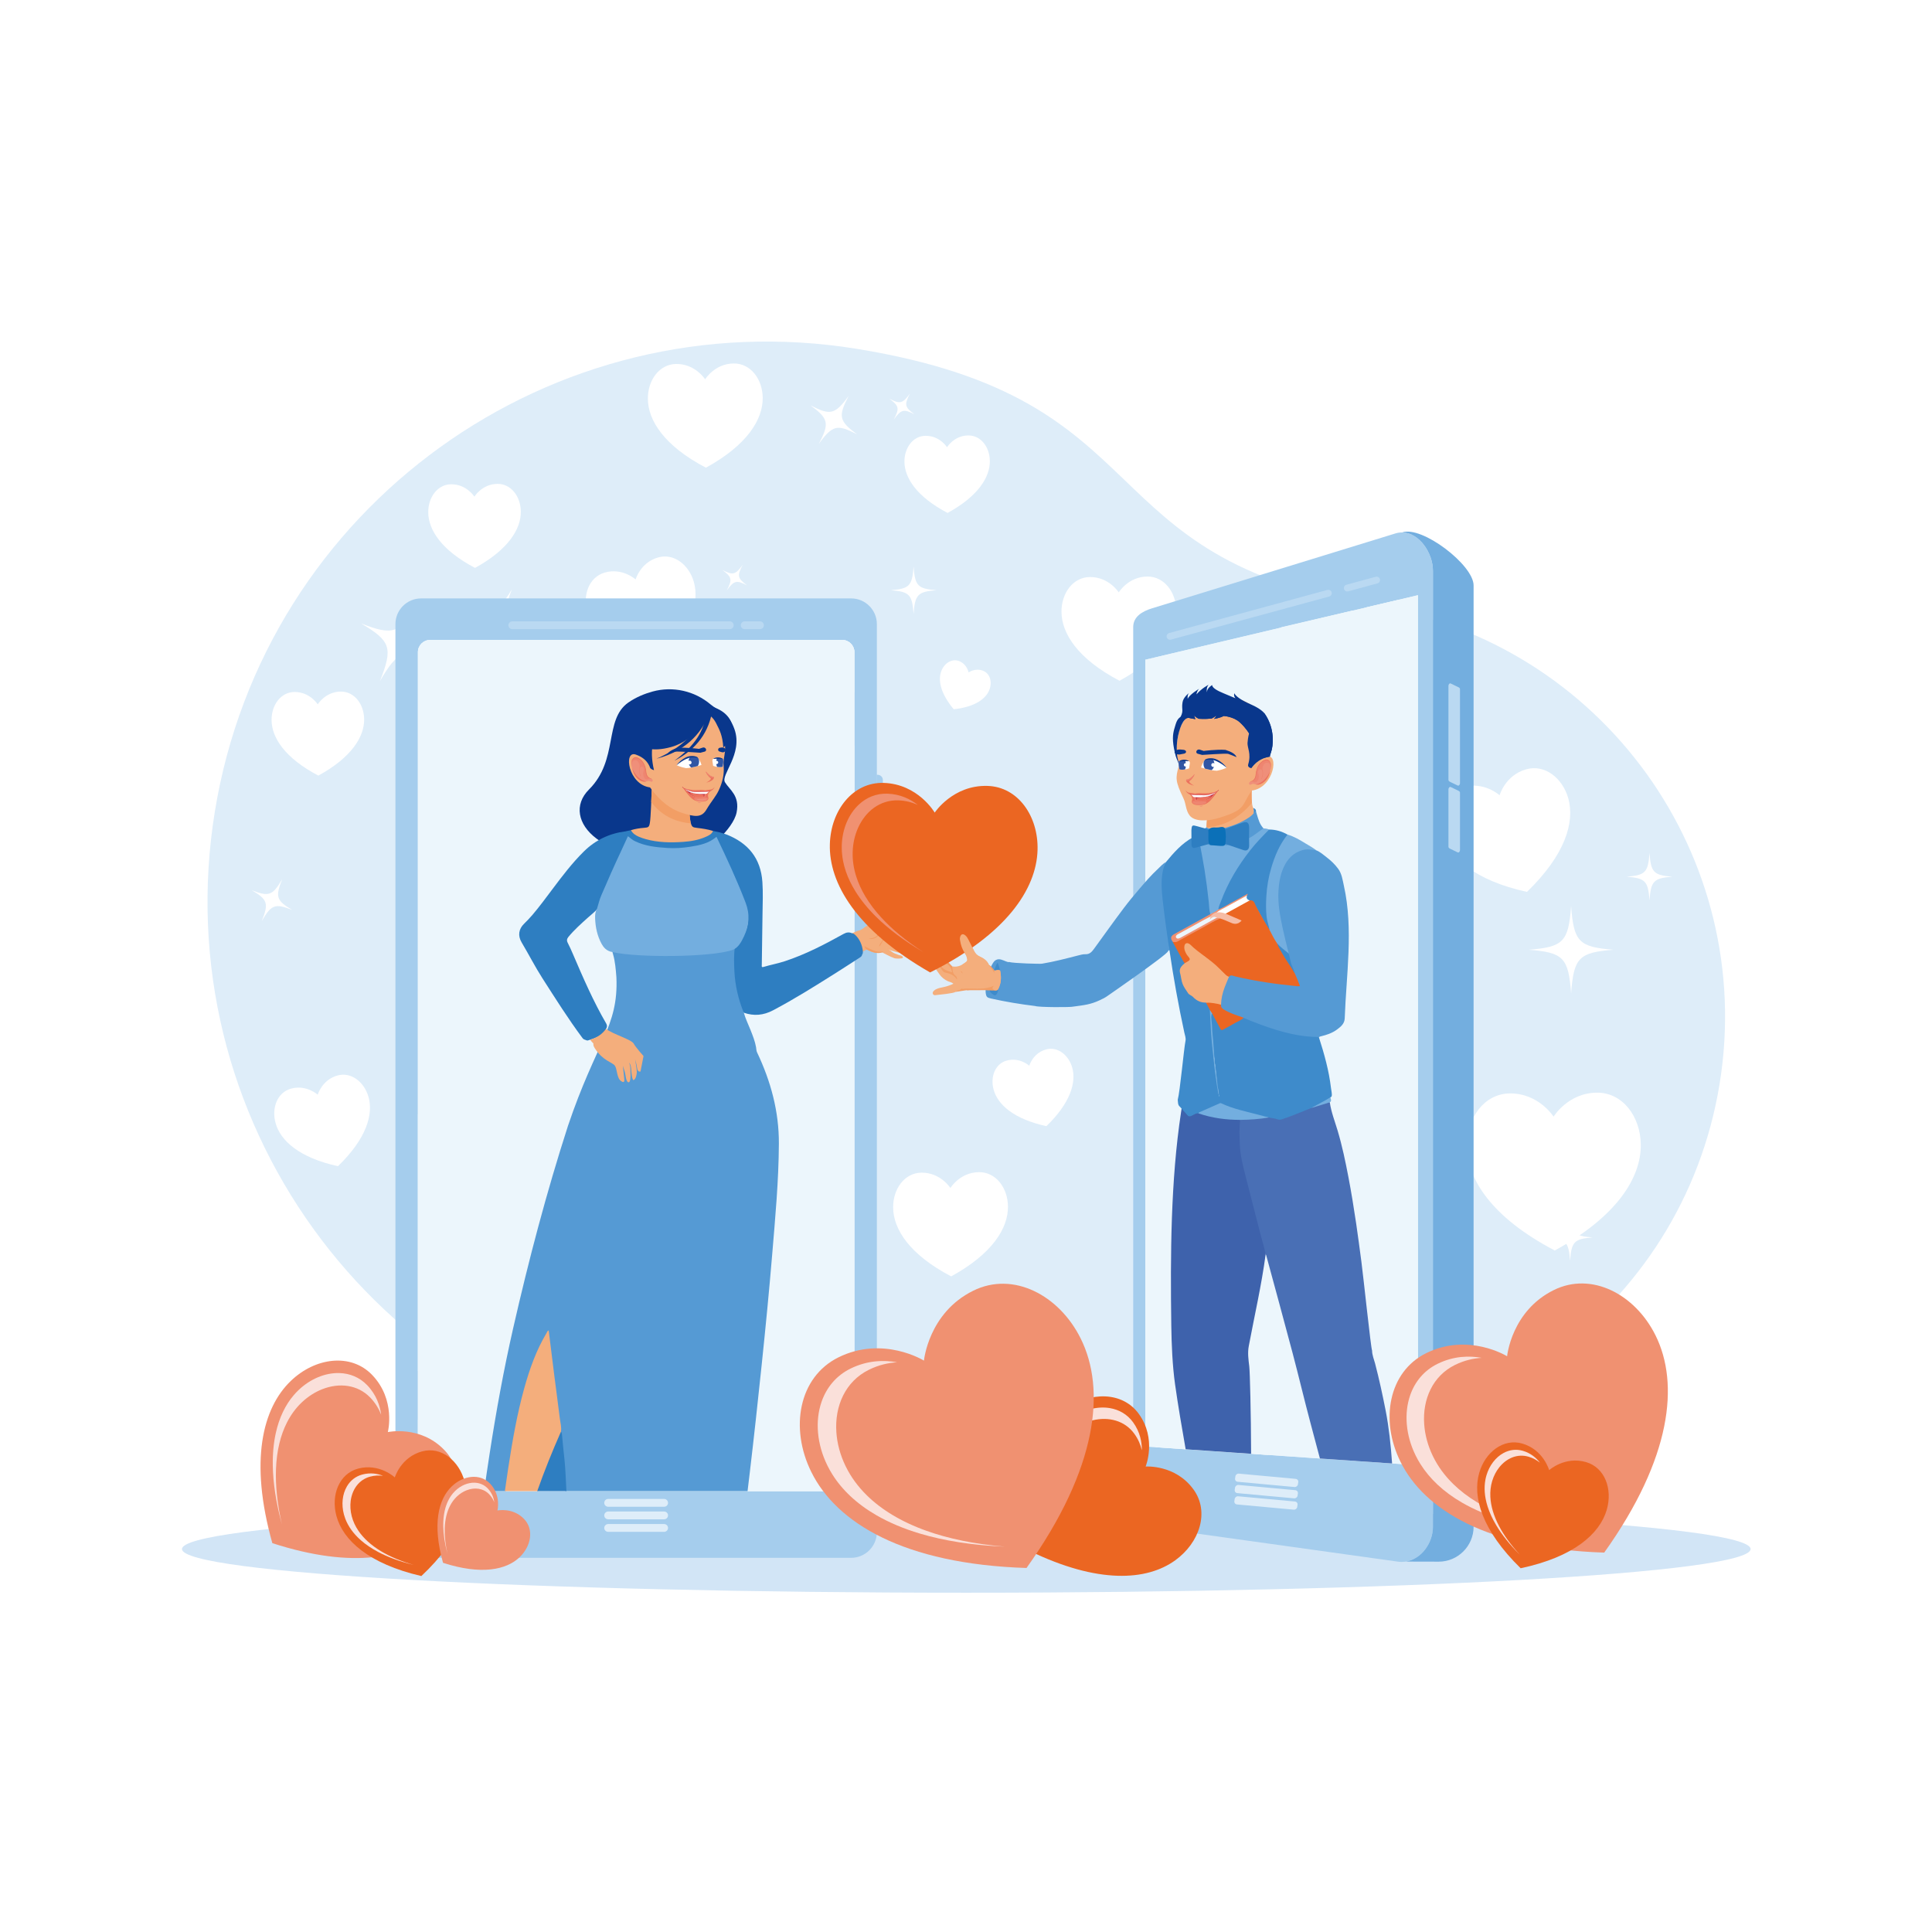<?xml version="1.0" encoding="utf-8"?>
<!-- Generator: Adobe Illustrator 27.5.0, SVG Export Plug-In . SVG Version: 6.00 Build 0)  -->
<svg version="1.1" id="Layer_1" xmlns="http://www.w3.org/2000/svg" xmlns:xlink="http://www.w3.org/1999/xlink" x="0px" y="0px"
	 viewBox="0 0 3000 3000" style="enable-background:new 0 0 3000 3000;" xml:space="preserve">
<rect style="fill:#FFFFFF;" width="3000" height="3000"/>
<g>
	<g>
		<g>
			<path style="fill-rule:evenodd;clip-rule:evenodd;fill:#D2E5F6;" d="M1500.448,2337.54
				c672.618,0,1217.885,30.359,1217.885,67.821c0,37.451-545.267,67.814-1217.885,67.814s-1217.874-30.363-1217.874-67.814
				C282.574,2367.899,827.83,2337.54,1500.448,2337.54z"/>
		</g>
		<g>
			<path style="fill-rule:evenodd;clip-rule:evenodd;fill:#DEEDF9;" d="M2135.787,941.034
				c352.444,57.286,591.714,389.434,534.428,741.878c-57.28,352.444-389.428,591.719-741.878,534.434
				c-509.323-82.785-489.201,103.045-876.307,40.12c-473.783-77.006-795.434-523.505-718.423-997.288
				c77.004-473.78,523.503-795.429,997.288-718.425C1812.761,620.077,1681.742,867.239,2135.787,941.034z"/>
		</g>
	</g>
	<g>
		<path style="fill-rule:evenodd;clip-rule:evenodd;fill:#FFFFFF;" d="M1470.526,694.44c0,0,10.954-18.106,32.953-18.289
			c19.646-0.206,33.349,18.194,33.533,39.711c0.237,24.91-17.965,54.565-65.588,80.63c-48.102-25.193-66.832-54.522-67.017-79.473
			c-0.204-21.516,13.168-40.105,32.771-40.294C1459.217,676.538,1470.526,694.44,1470.526,694.44z"/>
	</g>
	<g>
		<path style="fill-rule:evenodd;clip-rule:evenodd;fill:#FFFFFF;" d="M1503.999,1044.183c0,0,10.304-7.566,22.619-2.584
			c11.008,4.428,14.397,17.863,9.525,29.905c-5.625,13.955-22.639,26.293-55.23,29.824c-21.018-25.173-24.686-45.87-19.021-59.835
			c4.86-12.054,16.619-19.331,27.601-14.901C1501.834,1031.584,1503.999,1044.183,1503.999,1044.183z"/>
	</g>
	<g>
		<path style="fill-rule:evenodd;clip-rule:evenodd;fill:#FFFFFF;" d="M493.375,1093.71c0,0,11.881-19.631,35.729-19.835
			c21.301-0.215,36.154,19.735,36.354,43.058c0.252,27.006-19.477,59.156-71.104,87.414c-52.154-27.312-72.461-59.11-72.661-86.164
			c-0.221-23.327,14.276-43.477,35.529-43.683C481.117,1074.3,493.375,1093.71,493.375,1093.71z"/>
	</g>
	<g>
		<path style="fill-rule:evenodd;clip-rule:evenodd;fill:#FFFFFF;" d="M736.654,771.188c0,0,11.879-19.629,35.729-19.835
			c21.299-0.215,36.154,19.735,36.354,43.058c0.252,27.006-19.477,59.156-71.106,87.414c-52.152-27.312-72.459-59.11-72.659-86.162
			c-0.22-23.329,14.276-43.479,35.529-43.685C724.396,751.779,736.654,771.188,736.654,771.188z"/>
	</g>
	<g>
		<path style="fill-rule:evenodd;clip-rule:evenodd;fill:#FFFFFF;" d="M2412.404,1733.935c0,0,22.319-36.873,67.115-37.256
			c40.016-0.41,67.916,37.062,68.294,80.876c0.478,50.735-36.585,111.132-133.576,164.208
			c-97.97-51.301-136.11-111.035-136.488-161.86c-0.415-43.814,26.823-81.67,66.739-82.053
			C2389.385,1697.472,2412.404,1733.935,2412.404,1733.935z"/>
	</g>
	<g>
		<path style="fill-rule:evenodd;clip-rule:evenodd;fill:#FFFFFF;" d="M2328.548,1234.862c0,0,8.853-31.11,41.203-40.257
			c28.882-8.228,56.498,13.373,65.451,45.014c10.393,36.626-4.471,87.681-64.159,145.309
			c-81.071-17.727-120.509-53.408-130.855-90.12c-8.973-31.635,3.242-64.428,32.057-72.608
			C2304.666,1213.031,2328.548,1234.862,2328.548,1234.862z"/>
	</g>
	<g>
		<path style="fill-rule:evenodd;clip-rule:evenodd;fill:#FFFFFF;" d="M1598.243,1654.833c0,0,5.538-19.455,25.772-25.182
			c18.065-5.144,35.34,8.371,40.941,28.157c6.499,22.908-2.801,54.849-40.131,90.891c-50.713-11.086-75.382-33.405-81.851-56.367
			c-5.616-19.787,2.024-40.298,20.05-45.421C1583.306,1641.178,1598.243,1654.833,1598.243,1654.833z"/>
	</g>
	<g>
		<path style="fill-rule:evenodd;clip-rule:evenodd;fill:#FFFFFF;" d="M493.349,1699.858c0,0,6.552-23.008,30.48-29.781
			c21.364-6.08,41.792,9.898,48.413,33.301c7.687,27.084-3.31,64.852-47.456,107.478c-59.972-13.114-89.137-39.505-96.787-66.659
			c-6.641-23.397,2.391-47.655,23.707-53.709C475.684,1683.711,493.349,1699.858,493.349,1699.858z"/>
	</g>
	<g>
		<path style="fill-rule:evenodd;clip-rule:evenodd;fill:#FFFFFF;" d="M986.958,899.752c0,0,7.512-26.398,34.962-34.157
			c24.5-6.979,47.933,11.349,55.525,38.193c8.823,31.073-3.792,74.392-54.433,123.284c-68.782-15.044-102.24-45.312-111.015-76.459
			c-7.618-26.838,2.743-54.665,27.195-61.605C966.698,881.231,986.958,899.752,986.958,899.752z"/>
	</g>
	<g>
		<path style="fill-rule:evenodd;clip-rule:evenodd;fill:#FFFFFF;" d="M1094.925,588.995c0,0,14.738-24.348,44.318-24.6
			c26.419-0.274,44.839,24.474,45.091,53.403c0.315,33.496-24.157,73.375-88.196,108.42c-64.683-33.874-89.868-73.312-90.12-106.87
			c-0.273-28.934,17.713-53.927,44.066-54.181C1079.73,564.919,1094.925,588.995,1094.925,588.995z"/>
	</g>
	<g>
		<path style="fill-rule:evenodd;clip-rule:evenodd;fill:#FFFFFF;" d="M1737.184,919.854c0,0,14.739-24.348,44.32-24.6
			c26.417-0.273,44.839,24.474,45.091,53.405c0.315,33.494-24.159,73.373-88.198,108.42c-64.683-33.874-89.866-73.312-90.12-106.87
			c-0.272-28.936,17.713-53.929,44.068-54.181C1721.99,895.78,1737.184,919.854,1737.184,919.854z"/>
	</g>
	<g>
		<path style="fill-rule:evenodd;clip-rule:evenodd;fill:#FFFFFF;" d="M1475.764,1844.724c0,0,14.738-24.347,44.318-24.599
			c26.419-0.274,44.839,24.473,45.091,53.403c0.315,33.496-24.159,73.375-88.198,108.42c-64.683-33.874-89.866-73.312-90.118-106.87
			c-0.274-28.934,17.711-53.929,44.066-54.181C1460.569,1820.65,1475.764,1844.724,1475.764,1844.724z"/>
	</g>
	<g>
		<path style="fill-rule:evenodd;clip-rule:evenodd;fill:#FFFFFF;" d="M2439.609,1406.863c-4.071,55.885-12.31,63.597-65.586,67.901
			c53.277,4.302,61.516,12.011,65.586,67.888c4.078-55.877,12.317-63.586,65.594-67.888
			C2451.926,1470.46,2443.687,1462.747,2439.609,1406.863L2439.609,1406.863z M2437.981,1885.267
			c-2.176,29.833-6.573,33.946-35.014,36.242c28.441,2.302,32.838,6.421,35.014,36.254c2.174-29.833,6.578-33.952,35.023-36.254
			C2444.56,1919.213,2440.156,1915.1,2437.981,1885.267L2437.981,1885.267z M2561.337,1324.626
			c-2.195,30.217-6.656,34.387-35.46,36.715c28.804,2.323,33.266,6.499,35.46,36.717c2.202-30.219,6.658-34.395,35.471-36.717
			C2567.995,1359.013,2563.539,1354.843,2561.337,1324.626z"/>
	</g>
	<g>
		<path style="fill-rule:evenodd;clip-rule:evenodd;fill:#FFFFFF;" d="M1296.891,962.008c-4.072,55.885-12.311,63.597-65.588,67.901
			c53.277,4.302,61.516,12.011,65.588,67.888c4.078-55.877,12.315-63.586,65.594-67.888
			C1309.205,1025.605,1300.968,1017.892,1296.891,962.008L1296.891,962.008z M1295.261,1440.412
			c-2.174,29.833-6.573,33.946-35.014,36.243c28.441,2.302,32.839,6.421,35.014,36.254c2.176-29.833,6.578-33.951,35.025-36.254
			C1301.839,1474.358,1297.437,1470.245,1295.261,1440.412L1295.261,1440.412z M1418.619,879.771
			c-2.196,30.217-6.656,34.387-35.46,36.715c28.804,2.323,33.264,6.5,35.46,36.717c2.202-30.217,6.658-34.395,35.471-36.717
			C1425.277,914.158,1420.821,909.987,1418.619,879.771z"/>
	</g>
	<g>
		<path style="fill-rule:evenodd;clip-rule:evenodd;fill:#FFFFFF;" d="M649.346,935.743c-28.146,48.448-38.934,51.77-88.706,32.293
			c46,27.21,50.029,37.757,29.203,89.768c28.152-48.444,38.932-51.764,88.711-32.281
			C632.549,998.304,628.523,987.759,649.346,935.743L649.346,935.743z M438.244,1365.05c-15.029,25.866-20.786,27.638-47.356,17.24
			c24.558,14.528,26.706,20.159,15.588,47.927c15.027-25.866,20.786-27.636,47.368-17.238
			C429.281,1398.451,427.125,1392.824,438.244,1365.05L438.244,1365.05z M794.801,915.168
			c-15.216,26.196-21.047,27.989-47.964,17.459c24.878,14.712,27.053,20.419,15.789,48.543
			c15.221-26.196,21.053-27.998,47.97-17.459C785.723,948.988,783.543,943.292,794.801,915.168z"/>
	</g>
	<g>
		<g>
			<path style="fill-rule:evenodd;clip-rule:evenodd;fill:#A5CDED;" d="M653.874,929.216h667.852
				c21.931,0,39.859,17.927,39.859,39.859v1410.042c0,21.929-17.927,39.857-39.859,39.857H653.874
				c-21.929,0-39.857-17.927-39.857-39.857V969.075C614.017,947.144,631.944,929.216,653.874,929.216z"/>
		</g>
		<g>
			<path style="fill-rule:evenodd;clip-rule:evenodd;fill:#ECF6FC;" d="M667.792,993.759h640.016
				c10.356,0,18.821,8.465,18.821,18.821v1284.05c0,10.358-8.465,18.821-18.821,18.821H667.792
				c-10.356,0-18.819-8.463-18.819-18.821V1012.58C648.973,1002.224,657.436,993.759,667.792,993.759z"/>
		</g>
		<g>
			<path style="fill-rule:evenodd;clip-rule:evenodd;fill:#BAD9F2;" d="M1180.079,964.831h-23.727c-3.342,0-6.069,2.727-6.069,6.068
				l0,0c0,3.342,2.727,6.069,6.069,6.069h23.727c3.336,0,6.063-2.727,6.063-6.069l0,0
				C1186.142,967.557,1183.416,964.831,1180.079,964.831L1180.079,964.831z M795.523,964.831h337.658
				c3.336,0,6.068,2.727,6.068,6.068l0,0c0,3.342-2.732,6.069-6.068,6.069H795.523c-3.336,0-6.065-2.727-6.065-6.069l0,0
				C789.458,967.557,792.186,964.831,795.523,964.831z"/>
		</g>
		<g>
			<path style="fill-rule:evenodd;clip-rule:evenodd;fill:#DEEDF9;" d="M944.352,2327.556h86.893c3.342,0,6.069,2.732,6.069,6.069
				l0,0c0,3.336-2.732,6.069-6.069,6.069h-86.893c-3.336,0-6.069-2.727-6.069-6.069l0,0
				C938.283,2330.283,941.016,2327.556,944.352,2327.556L944.352,2327.556z M944.352,2366.516h86.893
				c3.342,0,6.069,2.732,6.069,6.068v0.006c0,3.336-2.732,6.063-6.069,6.063h-86.893c-3.336,0-6.069-2.727-6.069-6.063v-0.006
				C938.283,2369.248,941.016,2366.516,944.352,2366.516L944.352,2366.516z M944.352,2347.039h86.893
				c3.342,0,6.069,2.727,6.069,6.063v0.006c0,3.336-2.732,6.069-6.069,6.069h-86.893c-3.336,0-6.069-2.732-6.069-6.069v-0.006
				C938.283,2349.766,941.016,2347.039,944.352,2347.039z"/>
		</g>
		<g>
			<path style="fill-rule:evenodd;clip-rule:evenodd;fill:#ECF6FC;" d="M1188.634,993.753L648.973,2129.076v-398.498
				l350.242-736.825H1188.634L1188.634,993.753z M1224.578,993.753L648.973,2204.705v91.922c0,10.35,8.469,18.819,18.825,18.819
				h68.841l589.99-1241.209v-61.657c0-10.356-8.469-18.827-18.825-18.827H1224.578L1224.578,993.753z M1326.629,1157.254
				L776.103,2315.445h77.162l473.365-995.848V1157.254z"/>
		</g>
		<g>
			<path style="fill-rule:evenodd;clip-rule:evenodd;fill:#A5CDED;" d="M1361.127,1203.07h1.42c4.586,0,8.323,3.563,8.323,7.933
				v142.966c0,4.371-3.737,7.933-8.323,7.933h-1.42V1203.07z"/>
		</g>
		<g>
			<path style="fill-rule:evenodd;clip-rule:evenodd;fill:#A5CDED;" d="M1361.127,1450.578h1.42c4.586,0,8.323-1.987,8.323-4.43
				v-79.816c0-2.443-3.737-4.43-8.323-4.43h-1.42V1450.578z"/>
		</g>
	</g>
	<g>
		<g>
			<g>
				<path style="fill-rule:evenodd;clip-rule:evenodd;fill:#A5CDED;" d="M1788.713,944.638l378.205-116.353
					c30.563-9.405,58.144,26.17,58.144,58.142v1484.351c0,29.775-24.669,58.274-54.161,54.161l-382.188-53.331
					c-15.831-2.208-29.071-13.082-29.071-29.077V973.709C1759.641,957.72,1773.428,949.34,1788.713,944.638z"/>
			</g>
			<g>
				<path style="fill-rule:evenodd;clip-rule:evenodd;fill:#73AEDF;" d="M2225.062,886.427v1484.351
					c0,25.563-18.18,50.183-41.981,54.033l50.954,0.128c29.776,0.072,54.165-24.391,54.165-54.161V909.051
					c0-31.966-80.624-93.187-110.694-82.302C2203.572,827.171,2225.062,858.207,2225.062,886.427z"/>
			</g>
			<g>
				<polygon style="fill-rule:evenodd;clip-rule:evenodd;fill:#ECF6FC;" points="1778.414,1024.402 2201.816,924.204 
					2201.816,2275.225 1778.414,2246.134 				"/>
			</g>
			<g>
				<polygon style="fill-rule:evenodd;clip-rule:evenodd;fill:#BAD9F2;" points="1794.644,2247.251 1794.644,1020.561 
					1778.414,1024.402 1778.414,2246.134 				"/>
			</g>
			<g>
				<path style="fill-rule:evenodd;clip-rule:evenodd;fill:#BAD9F2;" d="M1818.167,993.223c-2.821,0.756-5.742-0.908-6.5-3.731
					c-0.756-2.827,0.905-5.748,3.731-6.504l245.854-66.974c2.821-0.756,5.748,0.908,6.504,3.735c0.756,2.823-0.908,5.744-3.731,6.5
					L1818.167,993.223L1818.167,993.223z M2093.459,918.247c-2.827,0.756-5.748-0.91-6.504-3.731
					c-0.756-2.827,0.908-5.748,3.729-6.504l45.523-12.411c2.821-0.756,5.748,0.91,6.504,3.731c0.756,2.821-0.908,5.748-3.729,6.504
					L2093.459,918.247z"/>
			</g>
			<g>
				<path style="fill-rule:evenodd;clip-rule:evenodd;fill:#DEEDF9;" d="M1923.692,2288.241l88.218,8.128
					c2.595,0.236,4.387,2.521,4.019,5.101l-0.489,3.316c-0.373,2.584-2.784,4.488-5.379,4.25l-88.218-8.128
					c-2.595-0.237-4.393-2.528-4.019-5.103l0.488-3.325C1918.684,2289.911,1921.097,2288.009,1923.692,2288.241z"/>
			</g>
			<g>
				<path style="fill-rule:evenodd;clip-rule:evenodd;fill:#DEEDF9;" d="M1923.125,2305.825l88.233,8.122
					c2.58,0.243,4.387,2.528,4.004,5.108l-0.489,3.314c-0.367,2.586-2.779,4.488-5.375,4.241l-88.222-8.119
					c-2.591-0.23-4.387-2.526-4.015-5.112l0.489-3.314C1918.122,2307.486,1920.545,2305.594,1923.125,2305.825z"/>
			</g>
			<g>
				<path style="fill-rule:evenodd;clip-rule:evenodd;fill:#DEEDF9;" d="M1922.562,2323.416l88.235,8.119
					c2.578,0.241,4.387,2.526,4.004,5.112l-0.478,3.316c-0.384,2.58-2.795,4.482-5.375,4.235l-88.233-8.118
					c-2.58-0.241-4.387-2.526-4.004-5.107l0.478-3.316C1917.572,2325.071,1919.983,2323.169,1922.562,2323.416z"/>
			</g>
			<g>
				<path style="fill-rule:evenodd;clip-rule:evenodd;fill:#ECF6FC;" d="M2100.694,947.928l-200.25,1306.565l-106.072-7.314
					l194.966-1273.207L2100.694,947.928L2100.694,947.928z M2121.823,942.988l-201.252,1312.897l48.8,3.357l203.778-1328.265
					L2121.823,942.988z"/>
			</g>
		</g>
		<g>
			<path style="fill-rule:evenodd;clip-rule:evenodd;fill:#BAD9F2;" d="M2252.641,1061.302l10.923,5.27
				c1.744,0.83,3.509,1.587,3.509,3.509V1216.3c0,1.922-1.776,4.345-3.509,3.503l-10.923-5.27c-1.729-0.84-3.505-1.57-3.505-3.505
				v-146.223C2249.136,1062.872,2250.9,1060.472,2252.641,1061.302z"/>
		</g>
		<g>
			<path style="fill-rule:evenodd;clip-rule:evenodd;fill:#BAD9F2;" d="M2252.641,1222.057l10.923,5.271
				c1.744,0.829,3.509,1.596,3.509,3.509v89.278c0,1.913-1.785,4.35-3.509,3.511l-10.923-5.27c-1.718-0.841-3.505-1.577-3.505-3.51
				v-89.284C2249.136,1223.629,2250.9,1221.229,2252.641,1222.057z"/>
		</g>
	</g>
	<g>
		<path style="fill-rule:evenodd;clip-rule:evenodd;fill:#ECF6FC;" d="M667.792,993.759h640.016
			c10.356,0,18.821,8.465,18.821,18.821v1284.05c0,10.358-8.465,18.821-18.821,18.821H667.792c-10.356,0-18.819-8.463-18.819-18.821
			V1012.58C648.973,1002.224,657.436,993.759,667.792,993.759z"/>
	</g>
	<g>
		<g>
			<path style="fill-rule:evenodd;clip-rule:evenodd;fill:#ECF6FC;" d="M667.792,993.759h640.016
				c10.356,0,18.821,8.465,18.821,18.821v1284.05c0,10.358-8.465,18.821-18.821,18.821H667.792
				c-10.356,0-18.819-8.463-18.819-18.821V1012.58C648.973,1002.224,657.436,993.759,667.792,993.759z"/>
		</g>
		<g>
			<polygon style="fill-rule:evenodd;clip-rule:evenodd;fill:#ECF6FC;" points="1778.414,1024.402 2201.816,924.204 
				2201.816,2275.225 1778.414,2246.134 			"/>
		</g>
	</g>
	<g>
		<g>
			<g>
				<g>
					<path style="fill-rule:evenodd;clip-rule:evenodd;fill:#496FB5;" d="M2064.929,1711.7c2.148,15.21,7.833,29.449,12.174,44.046
						c7.034,23.613,12.063,47.67,16.677,71.835c4.556,23.848,8.443,47.818,12.005,71.84c2.953,19.913,5.522,39.89,8.197,59.851
						c2.995,22.434,14.738,134.238,16.55,137.816c0.074,7.067,2.953,13.52,4.702,20.187c6.337,24.2,11.602,48.617,16.415,73.16
						c4.943,25.251,8.002,53.251,9.983,82.027l-112.062-7.698c-4.817-18.409-9.772-36.784-14.68-55.178
						c-9.6-35.97-18.137-72.229-27.663-108.226c-13.466-50.902-27.416-101.684-41.177-152.509c-0.085-0.335-0.53-0.567-0.799-0.84
						c-2.864-4.387-3.336-9.579-4.625-14.439c-10.035-37.72-20.039-75.455-29.275-113.384c-2.512-10.33-4.992-20.676-6.321-31.253
						c-1.844-14.795-1.366-29.649-1.151-44.493c0.031-2.154,0.384-4.376,2.028-6.078c2.308-1.271,4.814-0.816,7.262-0.893
						c12.2-0.384,24.321-1.503,36.385-3.299c4.843-0.091,9.399,1.57,14.059,2.578c2.942,0.636,5.664,0.552,8.511-0.41
						c9.763-3.288,19.357-7.019,28.825-11.043c4.943-2.113,9.957-3.989,15.043-5.696c7.865-2.486,15.778-4.817,23.59-7.486
						C2061.283,1711.531,2063.042,1710.354,2064.929,1711.7z"/>
				</g>
				<g>
					<path style="fill-rule:evenodd;clip-rule:evenodd;fill:#3E62AC;" d="M1925.82,1738.932
						c-1.676,12.753-1.177,25.598-0.641,38.345c0.688,16.53,4.76,32.608,8.832,48.602c8.056,31.598,16.178,63.186,24.332,94.754
						c2.354,9.116,5.47,18.026,6.91,27.379c-6.384,47.775-17.26,94.728-26.139,142.047c-2.033,10.78-0.532,21.073,0.73,31.572
						c1.077,8.89,2.621,72.607,2.873,135.793l-101.627-6.982c-5.848-33.438-11.679-66.854-16.45-100.78
						c-4.104-29.134-5.459-62.068-5.868-91.087c-1.555-109.669-0.936-225.435,15.132-331.443c0.593-3.941,1.103-8.128,1.739-8.297
						c1.555-0.415,2.958,5.307,3.915,6.389c8.417,9.611,5.753,8.013,16.241,3.605c2.248-0.956,4.382-1.34,6.725-0.741
						c12.117,3.883,24.432,6.842,37.116,8.065c6.793,0.658,13.592,1.577,20.459,1.398
						C1922.074,1737.492,1924.245,1737.12,1925.82,1738.932z"/>
				</g>
				<g>
					<path style="fill-rule:evenodd;clip-rule:evenodd;fill:#3E8BCB;" d="M1861.298,1728.966c-4.597-0.984-7.79,2.489-11.59,3.881
						c-2.643,0.973-4.139,0.916-5.894-1.212c-0.641-0.764-11.323-12.827-11.444-12.905c-3.809-2.89-3.016-7.142-3.589-11.008
						c3.537-12.867,9.511-79.011,12.1-91.781c0.81-3.967-0.968-8.526-1.881-12.736c-9.162-42.343-16.75-84.481-23.014-127.176
						c-2.384-3.679-2.515-7.981-3.168-12.106c-3.509-22.257-6.667-44.567-8.732-66.997c-1.733-18.947-5.449-37.477,3.794-54.213
						c0.751-1.375,1.876-2.526,2.521-3.967c12.211-14.769,24.775-29.171,41.944-38.534c0.473-0.237,0.888-0.148,1.24,0.247
						c1.208,2.523,1.199,5.327,1.581,8.013c0.469,3.305,1.735,5.081,5.344,4.308c1.277-0.267,2.601-0.321,3.683,0.693
						c1.366,1.829,1.566,4.035,1.998,6.163c5.364,26.802,9.182,53.829,12.02,81.015c0.621,5.917,1.42,11.811,1.75,17.764
						c0.126,2.169-1.512,2.936-3.036,3.789c-17.26,9.594-34.584,19.045-51.864,28.599c-5.822,3.22-6.504,5.238-3.526,11.112
						c6.347,11.201,12.269,22.634,18.804,33.737c-0.289,1.761-1.85,2.523-2.927,3.646c-4.586,4.745-5.542,10.436-2.512,16.378
						c0.951,1.87,1.707,3.663,1.262,5.8c-0.191,0.853-0.269,1.813,0.104,2.586c3.579,7.486,6.311,15.574,13.655,20.554
						c0.842,0.573,1.867,0.951,2.523,1.698c5.355,6.094,12.148,9.222,20.144,9.967c3.637,3.568,5.69,8.007,7.108,12.815
						c1.74,37.887,4.688,76.122,10.298,113.658c0.243,1.587,0.378,3.153,0.41,4.743c1.062,3.837,1.251,7.85,2.093,11.739
						c0.797,1.12,0.504,2.234,0.436,2.973c0.53-0.955,0.126-2.2-0.71-3.42c-0.258-3.803-0.819-7.561-1.776-11.26
						c-3.514-36.841-9.362-71.534-10.083-109.328c-0.031-1.44-0.284-2.921,0.374-4.287c2.295-1.67,2.664,0.736,3.32,1.792
						c3.079,4.917,5.665,10.124,8.423,15.216c4.198,7.724,4.204,7.887,11.753,3.804c7.64-4.135,15.284-8.297,22.845-12.604
						c1.498-0.851,2.849-2.039,4.693-2.171c10.098,3.362,19.781,7.798,29.811,11.355c23.839,8.469,48.129,15.006,73.386,17.481
						c2.901,0.289,5.831,0,8.738,0.178c1.687,0.1,3.625-0.158,4.393,2.022c8.237,25.683,15.514,51.586,18.656,78.478
						c0.254,2.165,0.664,4.297,0.999,6.452c0.384,2.332,0.604,4.671-0.152,6.977c-0.593,0.347-1.177,0.688-1.761,1.025
						c-1.057,2.512-3.468,3.409-5.548,4.686c-7.718,4.693-15.915,8.402-24.211,11.896c-15.401,5.968-30.454,12.851-46.248,17.796
						c-4.345,1.36-8.148-1.403-12.295-1.735c-2.432-0.193-4.828-0.882-7.24-1.361c-12.647-1.108-24.61-5.316-36.826-8.343
						c-12.426-3.069-24.715-6.673-36.48-11.796c-2.297-1.003-4.304-0.209-6.269,0.704
						C1880.96,1720.269,1871.003,1724.341,1861.298,1728.966z"/>
				</g>
				<g>
					<path style="fill-rule:evenodd;clip-rule:evenodd;fill:#559AD4;" d="M2048.101,1610.987c-0.962-0.284-1.919-0.797-2.88-0.814
						c-35.755-0.53-68.956-11.679-101.742-24.511c-4.182-1.638-8.285-3.498-12.435-5.247c-4.393,0.341-8.119-2.002-12.143-3.112
						c-6.79-1.865-12.867-5.405-18.99-8.804c-3.336-1.855-5.379-4.424-4.992-8.454c0.1-12.148,3.694-23.449,8.476-34.432
						c1.392-3.199,2.958-6.315,4.45-9.462c1.813-2.58,4.345-2.549,7.057-1.97c7.255,1.561,14.506,3.168,21.772,4.723
						c24.964,5.307,50.235,8.417,75.588,11.008c1.14,0.121,2.547,0.562,3.24-0.578c0.678-1.114-0.382-2.197-0.871-3.22
						c-9.605-20.061-15.878-48.834-21.038-70.995c-3.726-16.068-7.461-32.124-9.11-48.559c-1.996-20.087-0.982-39.911,7.04-58.81
						c5.381-12.704,13.718-22.75,27.023-27.648c8.423-3.101,17.034-3.883,25.472,0.33c5.943,2.308,10.567,6.615,15.51,10.384
						c6.873,5.227,13.157,11.132,18.317,18.131c5.811,7.881,6.903,17.37,8.953,26.519c14.99,67.021,3.663,138.766,1.286,205.784
						c-0.298,8.439-6.031,12.904-11.737,17.218c-7.398,5.601-16.163,8.528-25.121,10.693
						C2049.886,1609.491,2048.683,1609.586,2048.101,1610.987z"/>
				</g>
				<g>
					<path style="fill-rule:evenodd;clip-rule:evenodd;fill:#559AD4;" d="M1807.497,1415.213
						c2.074,17.522,4.645,34.956,7.182,52.409c0.415,2.818,1.607,5.501,1.303,8.417c-1.483-1.403-1.592,0.321-2.171,0.962
						c-2.013,5.994-92.737,68.494-93.336,68.95c-3.924,2.99-8.328,5.118-12.762,7.177c-14.474,6.747-24.091,7.618-40.914,9.889
						c-3.462,1.283-54.418,1.22-59.468-0.893c-22.982-2.775-45.796-6.573-68.404-11.601c-6.343-1.398-7.551-2.563-8.354-9.084
						c-0.158-1.297-0.111-2.612-0.158-3.918c2.395-1.835,4.749-0.317,7.108,0.095c1.197,0.493,1.487,1.67,2.045,2.678
						c2.248,4.184,2.689,4.25,6.157,1.203c0.335-0.209,0.693-0.373,1.06-0.513c1.787-0.384,1.677-1.855,1.824-3.184
						c0.08-0.658,0.237-1.297,0.461-1.913c4.1-8.995,4.482-18.369,2.927-27.937c-0.856-3.614-1.902-7.177-3.005-10.791
						c-2.506,2.927-1.713,7.65-5.779,9.446c-3.19-0.708-4.94-2.458-4.235-5.937c2.082-3.635,3.663-7.885,7.483-9.946
						c5.37-2.905,10.45,0.217,15.388,2.033c1.918,0.699,3.637,1.566,5.707,1.045c5.029,2.024,49.284,3.158,50.482,2.612
						c19.01-3.121,37.605-8.044,56.246-12.819c3.694-0.947,7.544-2.033,11.564-1.887c5.828,0.209,9.431-3.514,12.547-7.787
						c15.485-21.259,30.689-42.738,46.532-63.722c7.512-9.957,15.468-19.614,23.612-29.114
						c9.505-11.086,18.973-22.172,29.707-32.052c3.883-3.572,7.277-7.85,12.152-10.282
						C1799.441,1359.801,1804.816,1392.577,1807.497,1415.213z"/>
				</g>
				<g>
					<path style="fill-rule:evenodd;clip-rule:evenodd;fill:#3E8BCB;" d="M1970.622,1288.092c10.25,0.037,19.746,2.79,28.613,7.85
						c0.248,1.792-0.914,3.001-1.822,4.298c-16.41,23.334-24.463,49.714-28.389,77.631c-1.822,12.888-1.939,25.835-1.655,38.797
						c0.158,7.156,1.551,14.176,3.657,21.032c0.558,1.781,1.446,3.54,0.899,5.507c-1.85,1.681-2.406-0.252-3.099-1.214
						c-2.528-3.542-4.499-7.435-6.417-11.292c-6.361-12.83-9.824-17.223-14.721-26.912c-1.577-3.121-3.746-4.654-7.105-4.803
						c-5.611-2.143-6.106-2.905-5.253-8.054c0.009-0.126,0.057-0.263,0.083-0.406c0.069-0.473-0.043-0.525-0.426-0.31
						c-9.472,5.423-19.125,10.541-28.661,15.848c-3.299,1.848-6.573,3.75-9.935,5.496c-1.498,0.762-3.01,1.959-4.886,0.866
						c-1.166-1.917-0.174-3.709,0.43-5.442c11.928-34.263,29.965-65.026,53.093-92.895c6.71-8.085,13.82-15.794,21.385-23.082
						C1967.659,1289.827,1968.678,1288.287,1970.622,1288.092z"/>
				</g>
				<g>
					<path style="fill-rule:evenodd;clip-rule:evenodd;fill:#73AEDF;" d="M1970.622,1288.092
						c-10.067,10.293-20.156,20.565-29.071,31.92c-19.078,24.289-34.856,50.476-45.644,79.521
						c-1.561,4.204-3.683,8.239-4.156,12.793c-2.769,4.656-7.283,6.317-12.269,7.173c-2.054-6.1-1.833-12.532-2.506-18.815
						c-1.796-16.73-3.935-33.412-6.573-50.026c-1.987-12.452-4.436-24.836-6.684-37.242c2.864-3.062,6.541-4.067,10.567-4.15
						c3.394,1.372,6.588,2.827,9.961-0.567c1.629-1.646,4.456-0.721,6.762-0.81c1.598-0.057,3.196,0,4.782-0.263
						c0.458-0.041,0.894,0.022,1.329,0.154c4.413,4.797,9.705,3.609,15.027,2.197c3.273-0.463,6.248,0.903,9.322,1.57
						c7.203,1.575,7.987,1.197,10.313-5.533c0.289-0.819,0.627-1.613,1.225-2.265c8.526-4.738,17.181-9.279,24.458-15.94
						c1.177-1.071,2.454-2.171,4.287-1.544C1964.786,1286.511,1967.816,1286.737,1970.622,1288.092z"/>
				</g>
				<g>
					<path style="fill-rule:evenodd;clip-rule:evenodd;fill:#F4AE7C;" d="M1946.022,1254.688c0.825,2.721,1.188,5.496,1.266,8.332
						c-0.636,2.443-2.589,3.768-4.439,5.144c-14.219,10.673-30.517,16.409-47.681,20.072c-1.835,0.389-3.651,0.929-5.559,0.956
						c-4.035,0.072-8.113,0.43-11.948-1.303c-1.692-0.773-3.568-1.309-4.298-3.336c1.014-17.082,2.795-36.964,3.053-53.824
						c0.163-10.956,7.481-15.599,18.521-17.119c6.189-0.851,12.341-0.53,18.521-0.793c1.383,0.888,3.064-0.046,4.465,0.704
						c7.629,0.667,14.823,2.549,21.353,6.799c2.219,1.435,3.622,3.158,4.235,5.633c0.395,1.424,0.41,2.832-0.006,4.256
						C1943.496,1236.15,1943.29,1249.674,1946.022,1254.688z"/>
				</g>
				<g>
					<path style="fill-rule:evenodd;clip-rule:evenodd;fill:#73AEDF;" d="M1971.295,1443.852c-1.277-6.962-3.84-13.603-4.582-20.754
						c-1.071-10.328-0.956-20.663-0.378-30.936c0.84-15.058,3.336-29.959,7.65-44.47c5.544-18.649,12.947-36.396,25.262-51.749
						c10.315,2.969,19.388,8.48,28.426,14.018c5.516,3.385,11.258,6.426,16.345,10.471c-6.994-1.04-13.892-2.437-21.053-0.513
						c-15.064,4.061-24.291,14.374-30.228,28c-4.912,11.275-6.816,23.218-7.546,35.555c-1.181,19.796,2.46,38.923,6.563,58.031
						c2.68,12.474,5.891,24.827,8.895,37.232c0.315,1.275,0.93,2.515-0.395,3.578c-2.154,0.106-3.336-1.477-4.665-2.743
						c-4.78-4.56-9.325-9.336-13.54-14.434c-3.998-5.663-7.134-11.822-10.204-18
						C1971.347,1446.111,1970.763,1445.061,1971.295,1443.852z"/>
				</g>
				<g>
					<path style="fill-rule:evenodd;clip-rule:evenodd;fill:#559AD4;" d="M1933.696,1303.781
						c-0.063-6.241,0.599-12.504-1.592-18.604c-0.851-2.374-1.781-3.147-4.35-2.469c-9.006,2.389-17.942,4.975-26.78,7.891
						c-1.618,0.536-3.273,1.524-4.908-0.009c-1.942-0.83-4.018-0.037-5.968-0.447c-1.692-0.352-1.36-1.146-0.169-1.887
						c16.043-3.253,31.631-7.776,45.692-16.493c4.067-2.517,8.165-5.075,11.144-8.979c0.052-2.376,0.982-3.6,3.531-2.749
						c2.326,7.145,3.809,14.612,7.77,21.149c1.088,1.776,2.454,3.388,3.688,5.081c-4.886,3.557-9.709,7.177-14.649,10.634
						C1942.964,1299.799,1938.567,1302.263,1933.696,1303.781z"/>
				</g>
				<g>
					<path style="fill-rule:evenodd;clip-rule:evenodd;fill:#73AEDF;" d="M2036.084,1720.501
						c7.323-3.967,14.669-7.918,21.963-11.943c2.653-1.455,5.207-3.084,7.796-4.639c0.389,2.675,2.48,5.559-0.914,7.781
						C2055.319,1714.636,2045.699,1717.568,2036.084,1720.501z"/>
				</g>
				<g>
					<path style="fill-rule:evenodd;clip-rule:evenodd;fill:#559AD4;" d="M1889.928,1288.255c-0.667,1.54,0.326,1.472,1.403,1.55
						c1.587,0.126,3.359-0.636,4.734,0.784c-5.301,0.436-10.582-0.248-15.952,0.693c-3.494,0.604-7.057-1.956-10.276-3.889
						c1.172-0.94,2.354-1.891,3.526-2.842C1878.423,1287.877,1884.108,1288.355,1889.928,1288.255z"/>
				</g>
				<g>
					<path style="fill-rule:evenodd;clip-rule:evenodd;fill:#3E8BCB;" d="M1950.295,1260.035c-1.824,0.085-2.732,1.329-3.531,2.749
						c0.41-3.084,0.163-5.029-0.741-8.096C1948.702,1255.47,1950.484,1256.956,1950.295,1260.035z"/>
				</g>
				<g>
					<path style="fill-rule:evenodd;clip-rule:evenodd;fill:#73AEDF;" d="M1861.298,1728.966c-0.109-2.076,1.761-2.093,2.949-2.638
						c9.551-4.289,19.134-8.497,28.724-12.71c1.014-0.437,1.907-1.099,3.251-0.463c18.391,8.723,38.267,12.641,57.77,17.781
						c5.438,1.433,10.877,2.841,16.309,4.276c-14.717,2.612-29.57,3.537-44.482,3.72
						C1903.8,1738.927,1882.206,1736.132,1861.298,1728.966z"/>
				</g>
				<g>
					<path style="fill-rule:evenodd;clip-rule:evenodd;fill:#EB6622;" d="M1971.295,1443.852
						c3.615,7.094,7.177,14.207,11.611,20.854c15.548,19.813,26.493,42.17,35.649,66.181c-1.876,0.851-3.629,0.526-5.253,0.378
						c-32.103-3.11-63.964-7.696-95.395-15.121c-3.105-0.73-6.636-3.173-9.583,0.61c-2.754,0.825-4.441-1.04-6.002-2.664
						c-8.715-9.043-18.515-16.877-27.889-25.205c-1.954-1.739-3.946-3.526-6.226-4.792c-7.077-3.935-13.251-8.938-18.789-14.823
						c-1.87-1.979-4.287-4.25-7.246-2.71c-3.088,1.601-2.017,4.975-1.655,7.544c0.61,4.267,3.158,7.781,5.596,11.244
						c3.442,4.888,3.416,5.286-1.665,8.291c-1.398,0.821-1.466,5.066-3.557,4.256c-1.529-1.948-3.831-5.946-4.908-7.859
						c-5.186-9.21-10.141-18.543-15.184-27.831c11.197-0.956,19.388-8.534,28.799-13.34c13.297-6.79,26.233-14.313,39.347-21.479
						c1.65-0.91,3.31-1.85,5.255-2.013c6.463,0.819,12.091,4.098,17.865,6.678c5.275,2.375,9.379,1.696,13.735-2.196
						c-4.604-2.712-9.705-3.941-14.287-6.269c-2.953-1.503-6.971-1.381-8.617-5.129c0.589-1.066,1.572-1.713,2.58-2.258
						c10.356-5.486,20.502-11.36,30.838-16.871c1.297-0.704,2.658-1.146,4.145-1.142c3.963-0.541,6.5,0.919,7.987,4.814
						C1951.197,1410.195,1968.079,1438.909,1971.295,1443.852z"/>
				</g>
				<g>
					<path style="fill-rule:evenodd;clip-rule:evenodd;fill:#F4AE7C;" d="M1839.882,1495.496c2.628-1.761,6.752-3.058,7.488-5.422
						c0.782-2.523-3.064-5.123-4.651-7.85c-2.38-4.104-4.35-8.245-3.577-13.179c0.656-4.165,3.594-5.625,7.271-3.551
						c0.63,0.358,1.272,0.747,1.781,1.251c13.892,13.707,31.351,23.066,45.028,37.03c2.752,2.801,5.601,5.512,8.369,8.287
						c1.97,1.974,3.969,3.872,6.727,4.691c-2.222,5.459-4.582,10.871-6.673,16.378c-3.299,8.695-5.438,17.659-5.633,27.012
						c-0.215,0.193-0.467,0.504-0.688,0.467c-7.592-1.24-15.353-1.486-22.782-3.763c-8.07,0.117-14.712-3.016-20.135-8.884
						c-2.191-2.371-5.791-2.964-7.581-5.779c-2.943-4.602-6.389-9.049-8.391-14.05c-2.211-5.527-2.423-11.716-4.098-17.561
						C1830.425,1503.924,1835.233,1499.485,1839.882,1495.496z"/>
				</g>
				<g>
					<path style="fill-rule:evenodd;clip-rule:evenodd;fill:#EB6622;" d="M1872.543,1556.848c7.991-0.089,15.798,1.183,23.47,3.296
						c-0.398,3.477,1.26,5.522,4.204,7.318c9.005,5.522,18.893,8.823,28.828,12.08c0.684,0.22,1.335,0.573,1.998,0.856
						c-4.504,4.482-10.641,6.289-15.894,9.568c-5.16,3.216-10.699,5.811-15.989,8.832c-1.755,1.003-2.921,0.977-3.915-0.862
						c-4.387-8.154-8.806-16.309-13.203-24.458c-2.549-0.888-2.506-3.431-3.427-5.375
						C1876.588,1564.357,1874.566,1560.6,1872.543,1556.848z"/>
				</g>
				<g>
					<path style="fill-rule:evenodd;clip-rule:evenodd;fill:#F09171;" d="M1894.495,1426.199
						c-9.359,3.683-17.733,9.242-26.545,13.961c-13.297,7.118-26.465,14.48-39.616,21.863c-2.617,1.47-5.012,0.882-7.535,0.183
						c-3.857-5.702-2.984-8.738,3.116-12.074c18.541-10.163,37.053-20.413,55.568-30.632c4.124-2.345,8.612-4.041,12.269-7.173
						c8.769-3.472,16.541-8.864,24.873-13.16c6.921-3.579,13.651-7.488,20.66-11.355c0.484,1.398-0.871,1.865-0.962,2.758
						c-4.271,4.614-10.224,6.604-15.488,9.589c-10.141,5.722-20.387,11.271-30.563,16.919c-0.473,0.358-0.968,0.641-1.518,0.84
						c-1.34,0.122-2.213,1.062-3.169,1.85c-0.982,0.567-2.091,0.847-3.062,1.429c-1.377,0.804-2.486,2.013-4.009,2.606
						c-11.429,5.475-22.215,12.148-33.427,18.042c-4.63,2.439-9.112,5.181-13.761,7.577c-1.292,0.673-2.632,1.272-3.768,2.202
						c-1.312,1.097-2.269,2.4-1.366,4.167c0.884,1.733,2.486,1.828,4.167,1.45c1.435-0.332,2.669-1.125,3.946-1.833
						c17.928-9.994,35.964-19.783,53.924-29.739c1.16-0.632,2.36-1.146,3.715-1.168
						C1893.075,1424.638,1894.275,1424.686,1894.495,1426.199z"/>
				</g>
				<g>
					<path style="fill-rule:evenodd;clip-rule:evenodd;fill:#73AEDF;" d="M1878.616,1568.103c1.145,1.792,2.291,3.589,3.427,5.37
						c-1.881,4.482-1.225,9.279-0.558,13.677c0.899,6.068,0.541,12.141,1.277,18.209c1.487,12.348,1.881,24.832,2.906,37.247
						c0.267,3.17,1.034,6.3,0.814,9.516c0.326,1.312,1.435,2.821-0.862,3.488c-1.12-10.508-2.306-21.001-3.348-31.509
						c-0.73-7.362-1.392-14.717-1.859-22.094C1879.709,1590.711,1879.216,1579.404,1878.616,1568.103z"/>
				</g>
				<g>
					<path style="fill-rule:evenodd;clip-rule:evenodd;fill:#73AEDF;" d="M1885.62,1655.611c1.272-0.925,0.704-2.297,0.862-3.488
						c1.587,5.253,1.355,10.76,2.217,16.124c1.045,6.538,1.472,13.179,2.159,19.778c-0.195,0.215-0.393,0.295-0.588,0.215
						c-0.195-0.069-0.284-0.141-0.284-0.226c-1.334-9.657-2.675-19.32-3.994-28.982
						C1885.835,1657.902,1885.746,1656.751,1885.62,1655.611z"/>
				</g>
				<g>
					<path style="fill-rule:evenodd;clip-rule:evenodd;fill:#73AEDF;" d="M1889.987,1688.013c0.284,0,0.577,0,0.871,0.011
						c1.203,3.688,1.802,7.486,1.729,11.375l0.009-0.005C1890.643,1695.854,1891.248,1691.713,1889.987,1688.013z"/>
				</g>
				<g>
					<path style="fill-rule:evenodd;clip-rule:evenodd;fill:#73AEDF;" d="M1892.588,1699.4c1.16,0.999,1.057,2.185,0.525,3.62
						c-0.929-1.22-0.321-2.48-0.515-3.625L1892.588,1699.4z"/>
				</g>
				<g>
					<path style="fill-rule:evenodd;clip-rule:evenodd;fill:#3E8BCB;" d="M2010.476,1511.353
						c-5.427-9.683-14.171-21.227-19.503-30.973c-2.823-5.155-6.128-10.067-8.067-15.674c5.544,6.1,11.744,10.688,18.159,15.92
						c1.692,5.349,2.234,9.894,3.336,14.087C2005.679,1499.548,2009.562,1506.43,2010.476,1511.353z"/>
				</g>
				<g>
					<path style="fill-rule:evenodd;clip-rule:evenodd;fill:#3E8BCB;" d="M1544.399,1507.344c-0.395-0.41-0.784-0.808-1.177-1.214
						c2.984-3.053,2.815-7.724,5.785-11.353c2.165,4.093,2.626,8.354,3.976,12.309
						C1550.142,1507.827,1547.289,1507.953,1544.399,1507.344z"/>
				</g>
				<g>
					<path style="fill-rule:evenodd;clip-rule:evenodd;fill:#3E8BCB;" d="M1534.952,1530.756c4.024,0.054,8.044,0.132,12.068,0.195
						c0.284,0.258,0.573,0.521,0.868,0.767c1.155,2.059,2.054,0.647,2.712,2.927c-0.893,5.485-2.955,12.61-7.214,10.493
						C1538.403,1542.667,1534.789,1537.477,1534.952,1530.756z"/>
				</g>
				<g>
					<path style="fill-rule:evenodd;clip-rule:evenodd;fill:#FFFFFF;" d="M1889.14,1416.805c5.318-3.9,11.37-6.547,17.097-9.757
						c9.972-5.587,20.044-10.992,30.085-16.478c-1.481,4.093,0.352,6.384,4.135,7.618c-12.421,6.842-24.841,13.677-37.262,20.513
						C1898.362,1419.179,1893.733,1418.154,1889.14,1416.805z"/>
				</g>
				<g>
					<path style="fill-rule:evenodd;clip-rule:evenodd;fill:#559AD4;" d="M1896.881,1307.938c0.115-1.681,0.573-2.818,2.652-1.976
						c4.098,1.624,8.228,3.162,12.343,4.74C1904.23,1313.922,1900.816,1313.297,1896.881,1307.938z"/>
				</g>
				<g>
					<path style="fill-rule:evenodd;clip-rule:evenodd;fill:#559AD4;" d="M1874.176,1309.766c2.717-1.891,5.181-2.901,8.969-1.844
						c4.024,1.125,8.606,0.274,12.942,0.278c-1.907,1.646-4.183,0.647-6.295,0.821c-2.643,0.226-4.871-0.069-7.24,2.543
						C1880.219,1314.138,1876.719,1311.842,1874.176,1309.766z"/>
				</g>
				<g>
					<path style="fill-rule:evenodd;clip-rule:evenodd;fill:#F6BCA5;" d="M1889.14,1416.805c4.86-0.71,9.516,0.204,14.055,1.896
						c8.254,3.572,16.508,7.134,24.764,10.697c-4.089,4.908-9.333,6.248-14.854,4.13c-5.144-1.976-10.087-4.482-15.296-6.289
						c-4.176-1.455-7.959-2.343-12.141-3.641c-1.561-0.41-4.462-0.037-3.505-3.362
						C1883.819,1419.005,1885.704,1417.341,1889.14,1416.805z"/>
				</g>
				<g>
					<path style="fill-rule:evenodd;clip-rule:evenodd;fill:#F6BCA5;" d="M1885.668,1423.593c-2.938,0.232-5.492,2.626-7.053,4.13
						c0.495-4.645,2.234-6.189,3.548-7.487C1881.952,1422.588,1883.756,1422.757,1885.668,1423.593z"/>
				</g>
				<g>
					<path style="fill-rule:evenodd;clip-rule:evenodd;fill:#2E7EC1;" d="M1876.61,1287.961c-5.639-1.587-11.286-3.179-16.925-4.775
						c-8.663-2.423-8.99-2.219-9.672,5.905c0.037,7.088,0.12,14.17,0.1,21.264c-0.022,4.897,1.601,7.318,6.51,5.894
						c6.862-1.996,13.776-3.798,20.669-5.69C1878.838,1302.967,1879.594,1295.401,1876.61,1287.961z"/>
				</g>
				<g>
					<path style="fill-rule:evenodd;clip-rule:evenodd;fill:#2E7EC1;" d="M1939.555,1301.927c0.037-5.427,0.057-10.856,0.1-16.284
						c0.057-7.781-2.76-10.471-9.564-8.3c-8.18,2.61-16.261,5.642-24.295,8.773c-2.385,0.936-4.786,1.555-7.24,2.119
						c-0.793,6.982-0.993,13.97,0.352,20.916c9.305,3.179,18.604,6.354,27.914,9.527c1.555,0.525,3.09,1.129,4.662,1.564
						c4.897,1.366,8.107-1.244,8.202-6.808C1939.759,1309.603,1939.607,1305.762,1939.555,1301.927z"/>
				</g>
				<g>
					<path style="fill-rule:evenodd;clip-rule:evenodd;fill:#0B70B8;" d="M1902.712,1310.906c0.945-8.08,1.208-16.156-0.441-24.189
						c-2.306-3.653-6.158-2.628-9.058-2.061c-5.685,1.105-12.436-1.785-16.945,4.094c0.515,6.851-0.499,13.759,0.673,20.6
						c1.403,3.5,4.499,3.179,7.42,3.336c5.568,0.295,7.429,0.851,12.993,0.851
						C1899.429,1313.538,1901.466,1313.397,1902.712,1310.906z"/>
				</g>
				<g>
					<path style="fill-rule:evenodd;clip-rule:evenodd;fill:#F4AE7C;" d="M1552.983,1507.086c2.07,10.252,1.855,20.23-3.457,29.607
						c-1.501,1.257-3.279,1.105-5.043,0.984c-4.119-1.939-4.408-3.336-1.26-7.016c-13.54,6.384-27.768,4.221-41.74,4.35
						c-3.142,0.031-5.983,0.063-8.669,1.898c-2.652,1.796-5.968,1.944-8.853,3.22c-3.952,2.617-24.511,4.215-29.572,4.923
						c-2.185,0.311-4.675,0.825-5.763-1.702c-1.005-2.337,0.551-4.209,2.306-5.596c3.615-2.873,8.05-3.672,12.426-4.588
						c5.774-1.192,11.427-2.821,17.092-5.648c-2.615-2.297-5.722-2.632-8.391-3.82c-5.459-2.463-9.826-5.963-13.314-10.865
						c-5.474-7.701-10.766-15.479-14.838-24.031c-1.014-2.134-1.991-4.241-0.221-6.458c0.189,0.046,0.395,0.109,0.599,0.157
						c3.285,0.804,5.581,2.879,7.466,5.611c3.468,5.008,7.062,9.931,10.321,15.086c2.374,3.735,5.433,6.2,9.924,7.051
						c5.475,1.023,10.015,3.755,13.068,8.684c-0.478-1.077-1.203-1.911-1.887-2.784c-0.714-0.908-1.613-1.67-2.317-2.589
						c-2.979-3.915-3.72-8.23-2.143-12.916c9.116,1.698,16.167-2.46,22.714-8.028c0.725-1.687,0.704-3.368,0.011-5.045
						c-0.421-3.116-2.145-5.722-3.742-8.217c-3.746-5.842-5.805-12.195-6.888-18.947c-0.467-1.718-0.484-3.44,0-5.158
						c1.225-4.851,4.35-5.896,8.15-2.78c2.3,1.902,3.672,4.43,4.986,7.005c2.973,5.779,5.905,11.574,8.747,17.412
						c1.841,3.815,4.573,6.567,8.45,8.332c6.115,2.786,11.574,6.389,14.38,12.895c2.738,5.043,7.271,8.964,9.069,14.595
						c0.189,0.552,0.856-0.246,0.361,0.069c-0.152,0.095-0.31,0.011-0.352-0.258c-0.298-1.85-2.007-3.787,0.332-5.49
						C1547.625,1506.697,1550.314,1505.362,1552.983,1507.086z"/>
				</g>
				<g>
					<path style="fill-rule:evenodd;clip-rule:evenodd;fill:#F4AE7C;" d="M1455.666,1481.205c-0.109-0.667,0-1.572,0.132-2.359
						c0.71-4.313,0.436-13.65,3.105-16.576c4.461,0.536,6.721,3.657,7.435,7.492c0.91,4.828,1.677,9.826,0.495,14.758
						c-0.994,4.146,0.33,7.305,3.383,10.152c3.5,3.253,7.325,6.389,8.219,11.501c0.23,1.355,1.355,2.979,0.104,4.098
						c-1.051,0.936-2.469-0.126-3.714-0.441c-7.286-1.83-12.93-5.768-16.608-12.463c-1.833-3.32-4.424-6.137-6.478-9.32
						c-1.876-2.895-4.513-4.825-7.929-5.587l-0.12-0.115c4.435-0.137-1.77-5.496-0.741-8.78c2.224-1.538,3.852-0.02,5.398,1.177
						c3.514,2.701,5.911,6.252,7.435,10.525C1455.609,1483.027,1455.099,1483.216,1455.666,1481.205z"/>
				</g>
				<g>
					<path style="fill-rule:evenodd;clip-rule:evenodd;fill:#F29E65;" d="M1443.807,1482.46c4.945-1.003,6.999,2.864,9.322,5.842
						c3.036,3.868,5.638,8.098,8.411,12.174c4.004,5.896,10.519,7.146,16.688,9.316c-0.404-5.874-3.609-9.898-7.733-13.251
						c-4.651-3.778-5.449-8.022-4.562-14.05c1.083-7.403,1.355-15.614-7.03-20.222c3.516-1.309,6.936,0.793,8.354,5.038
						c1.561,4.682,1.225,9.557,0.747,14.239c-0.604,6.026,2.07,10.167,5.963,14.044c1.64,1.629,3.17,3.368,4.734,5.055
						c0.378,5.281,0.117,10.691,5.066,14.517c1.629,1.245,2.417,3.483,2.385,6.08c-4.461-7.177-11.423-9.625-19.047-11.26
						c-2.269-0.484-3.777-3.021-5.175-5.096c-2.921-4.324-6.152-8.454-8.853-12.904
						C1450.686,1488.035,1447.822,1484.73,1443.807,1482.46z"/>
				</g>
				<g>
					<path style="fill-rule:evenodd;clip-rule:evenodd;fill:#F29E65;" d="M1483.96,1540.129c2.426-2.426,6.267-2.237,8.706-4.476
						c2.853-2.621,5.983-1.844,9.316-1.765c10.167,0.204,20.369,0.519,30.506-0.847c3.881-0.513,7.601-1.796,10.806-4.202
						c1.477,2.595-0.078,5.711,5.796,7.512c1.65,2.853-17.16,1.329-18.673,1.168c-8.508,0.035-17.019,0.078-25.542,0.126
						c-1.429,0.387-2.847,0.413-4.276-0.028C1495.052,1538.459,1489.508,1539.29,1483.96,1540.129z"/>
				</g>
				<g>
					<path style="fill-rule:evenodd;clip-rule:evenodd;fill:#F29E65;" d="M1456.444,1488.098
						c-3.674-5.917-5.555-13.188-13.499-14.534c1.431-3.142,3.679-1.727,5.592-0.825
						C1453.481,1475.042,1458.057,1482.643,1456.444,1488.098z"/>
				</g>
				<g>
					<path style="fill-rule:evenodd;clip-rule:evenodd;fill:#F29E65;" d="M1544.399,1507.344c0.026,2.159,1.398,4.183,0.267,7.351
						c-2.154-6.558-7.692-10.319-9.142-16.582c1.151,0.856,2.296,1.707,3.457,2.552
						C1539.843,1501.985,1544.305,1506.576,1544.399,1507.344z"/>
				</g>
				<g>
					<path style="fill-rule:evenodd;clip-rule:evenodd;fill:#F29E65;" d="M1491.117,1507.848
						c7.244,2.254,7.003,10.198,12.267,14.765c-3.084,0.493-4.891-0.71-5.233-2.638
						C1497.275,1515.03,1494.694,1511.253,1491.117,1507.848z"/>
				</g>
			</g>
			<g>
				<g>
					<path style="fill-rule:evenodd;clip-rule:evenodd;fill:#F4AE7C;" d="M1943.757,1227.581
						c34.862-4.445,42.843-59.384,22.814-52.448c22.257-106.522-104.972-122.338-135.662-40.773
						c-3.626,17.312-5.301,31.614-4.298,39.432c1.34,10.367,5.722,8.144,3.485,16.693c-4.662,17.779-5.37,22.12,7.638,49.336
						c4.035,8.439,3.388,18.652,9.589,26.513c7.887,10.009,28.337,9.027,46.552,3.388
						C1936.413,1256.563,1927.023,1250.81,1943.757,1227.581z"/>
				</g>
				<g>
					<path style="fill-rule:evenodd;clip-rule:evenodd;fill:#FFFFFF;" d="M1830.342,1188.936c0.284,2.838,1.045,5.791,1.045,5.791
						s3.168,1.014,8.658,0.109c1.861-0.309,3.983-0.845,6.352-1.702c1.031-6.065,1.288-8.912,1.288-8.912l-1.172-2.349
						c0,0-1.357-0.321-3.038-0.667l-3.236-0.458c-3.32-0.193-6.641,0.311-9.726,1.566l-0.089,0.043
						C1830.425,1182.358,1830.01,1185.626,1830.342,1188.936z"/>
				</g>
				<g>
					<path style="fill-rule:evenodd;clip-rule:evenodd;fill:#FFFFFF;" d="M1865.009,1191.746c0,0,2.443,0.778,5.963,1.724
						c2.984,0.788,6.73,1.703,10.404,2.397c2.927,0.545,5.8,0.919,8.185,0.966c9.233-1.644,15.021-4.734,15.021-4.734
						c-5.379-7.346-13.55-12.194-21.373-13.271c-4.519-0.641-8.675-0.273-11.386,0.856l-2.463,2.675
						C1866.332,1186.471,1864.998,1191.746,1865.009,1191.746z"/>
				</g>
				<g>
					<path style="fill-rule:evenodd;clip-rule:evenodd;fill:#3156A4;" d="M1868.818,1186.577c0.083,2.632,0.882,5.038,2.154,6.893
						c2.984,0.788,6.73,1.703,10.404,2.397c2.641-1.887,4.391-5.596,4.271-9.783c-0.083-2.812-1.014-5.37-2.438-7.257
						c-4.519-0.641-8.675-0.273-11.386,0.856l-2.463,2.675C1868.981,1183.656,1868.766,1185.09,1868.818,1186.577z"/>
				</g>
				<g>
					<path style="fill-rule:evenodd;clip-rule:evenodd;fill:#3156A4;" d="M1830.342,1188.936c0.284,2.838,1.045,5.791,1.045,5.791
						s3.168,1.014,8.658,0.109c1.025-2.133,1.592-4.823,1.509-7.724c-0.074-2.343-0.552-4.523-1.32-6.363
						c-3.314-0.193-6.636,0.311-9.72,1.566l-0.089,0.043C1830.425,1182.358,1830.01,1185.626,1830.342,1188.936z"/>
				</g>
				<g>
					<path style="fill-rule:evenodd;clip-rule:evenodd;fill:#09378C;" d="M1904.588,1192.099c-2.337-2.059-4.792-3.898-7.351-5.548
						c-2.547-1.672-5.184-3.184-7.902-4.43c-1.361-0.63-2.758-1.16-4.141-1.592l-2.106-0.482l-2.208-0.3
						c-1.481-0.152-2.973-0.232-4.456-0.189l-2.223,0.178l-2.191,0.415l0.122-0.069l-2.775,2.276l2.143-3.064l0.022-0.009
						l0.109-0.063l2.248-0.931l2.35-0.578c1.587-0.273,3.21-0.341,4.817-0.295l2.391,0.189l2.437,0.515
						c1.575,0.441,3.073,1.068,4.513,1.755c2.864,1.418,5.507,3.194,7.933,5.227
						C1900.704,1187.144,1902.927,1189.441,1904.588,1192.099z"/>
				</g>
				<g>
					<path style="fill-rule:evenodd;clip-rule:evenodd;fill:#09378C;" d="M1920.067,1175.669c-4.387-1.839-9.614-3.935-13.03-5.112
						c-4.697-0.871-40.32,1.698-40.32,1.698c-2.369-0.595-4.98-1.32-6.956-1.876c-1.334-0.373-2.159-1.581-2.159-2.869l0.246-1.192
						c0.882-1.998,3.105-2.99,5.155-2.297l6.026,2.048c0,0,20.202-2.663,33.853-1.67
						C1911.917,1167.214,1918.397,1170.883,1920.067,1175.669z"/>
				</g>
				<g>
					<path style="fill-rule:evenodd;clip-rule:evenodd;fill:#09378C;" d="M1838.043,1164.319l-5.459-0.504
						c-2.658-0.126-5.375,0.441-7.208,1.724c-2.202,1.54-1.839,3.047-0.478,4.241c1.692,1.481,4.614,2.08,7.346,1.702
						c1.985-0.278,4.224-0.73,6.436-1.223C1843.089,1169.233,1842.61,1164.966,1838.043,1164.319z"/>
				</g>
				<g>
					<path style="fill-rule:evenodd;clip-rule:evenodd;fill:#FFFFFF;" d="M1886.972,1187.865c0,1.67-1.362,3.051-3.07,3.051
						c-1.687,0-3.073-1.37-3.073-3.051c0.011-1.718,1.386-3.069,3.073-3.069C1885.609,1184.796,1886.96,1186.147,1886.972,1187.865z
						"/>
				</g>
				<g>
					<path style="fill-rule:evenodd;clip-rule:evenodd;fill:#FFFFFF;" d="M1843.545,1187.702c0,1.444-1.166,2.621-2.632,2.621
						c-1.461,0-2.643-1.177-2.643-2.621c0.011-1.477,1.183-2.649,2.643-2.649
						C1842.379,1185.053,1843.545,1186.225,1843.545,1187.702z"/>
				</g>
				<g>
					<path style="fill-rule:evenodd;clip-rule:evenodd;fill:#09378C;" d="M1846.514,1181.874c-1.429,0.158-2.827,0.031-4.146-0.043
						c-1.329-0.072-2.626-0.067-3.93-0.063c-1.292,0.054-2.606,0.095-3.926,0.211c-1.329,0.1-2.658,0.267-4.087,0.378
						c1.094-0.936,2.397-1.587,3.746-2.013c1.366-0.441,2.79-0.688,4.23-0.704c1.424-0.031,2.869,0.163,4.245,0.541
						C1844.039,1180.592,1845.263,1181.161,1846.514,1181.874z"/>
				</g>
				<g>
					<path style="fill-rule:evenodd;clip-rule:evenodd;fill:#EC725D;" d="M1846.944,1212.947c3.863-2.743,6.916-7.283,8.033-10.94
						c-3.955,4.478-8.159,8.723-12.84,8.534c-1.841,3.798,4.665,7.95,11.989,9.322
						C1849.513,1217.718,1845.73,1214.25,1846.944,1212.947z"/>
				</g>
				<g>
					<path style="fill-rule:evenodd;clip-rule:evenodd;fill:#EE8570;" d="M1854.977,1202.019L1854.977,1202.019
						c-3.955,4.471-8.159,8.712-12.84,8.523c-0.285,0.578-0.369,1.171-0.285,1.765c4.015-0.02,7.766-2.071,11.234-6.152
						C1853.926,1204.745,1854.579,1203.322,1854.977,1202.019z"/>
				</g>
				<g>
					<path style="fill-rule:evenodd;clip-rule:evenodd;fill:#EF8F7A;" d="M1973.423,1190.947c0.782-5.359-1.655-9.646-4.834-10.665
						c-4.293-1.088-9.462,1.928-13.268,7.105c-3.881,5.585-4.539,10.104-5.348,17.533c-0.788,5.347-4.845,8.422-8.213,8.638
						c0,0-3.279,1.472-1.985,4.041c1.297,2.563,4.319-0.999,7.014-0.421c2.695,0.578,6.467,3.29,14.15-1.661
						c7.681-4.943,10.714-14.302,12.005-21.284L1973.423,1190.947z"/>
				</g>
				<g>
					<path style="fill-rule:evenodd;clip-rule:evenodd;fill:#EE8570;" d="M1953.256,1211.824c1.414-2.359,1.635-6.18,1.262-8.723
						c-0.421-2.801-2.07-4.565,0.172-7.518c1.461-1.924,3.909-1.12,4.825,0.667c1.003,1.922,1.129,4.382,0.693,6.971
						c-0.211,1.277-0.552,2.528-0.888,3.772c-0.163,0.564-0.767,1.818-0.584,2.376c0.347,1.103,0.999-0.83,1.214-1.409
						c0.708-2.002,1.223-4.402,1.392-6.53c0.272-3.62-1.509-5.959-0.842-9.59c1.509-8.202,8.46-9.568,11.592-5.153
						c0.688,2.326,0.825,5.333,0.719,8.237c0.043-0.23,0.1-0.473,0.132-0.693l0.478-3.285c0.782-5.359-1.655-9.646-4.834-10.665
						c-4.293-1.088-9.462,1.928-13.268,7.105c-3.881,5.585-4.539,10.104-5.348,17.533c-0.573,3.892-2.875,6.578-5.396,7.839
						C1946.858,1215.539,1950.873,1215.837,1953.256,1211.824z"/>
				</g>
				<g>
					<path style="fill-rule:evenodd;clip-rule:evenodd;fill:#EC725D;" d="M1960.939,1215.516
						c6.945-4.471,10.087-12.573,11.585-19.24c-7.383,18.441-19.672,21.362-22.688,21.8
						C1952.337,1218.706,1955.736,1218.875,1960.939,1215.516z"/>
				</g>
				<g>
					<path style="fill-rule:evenodd;clip-rule:evenodd;fill:#EC725D;" d="M1973.438,1190.947c0.799-5.301-1.212-9.477-4.339-10.991
						c-3.62-1.754-8.408,0.982-11.816,4.378c-3.683,3.646-6.031,8.964-7.036,14.901c-0.573,3.388-0.467,6.84-2.211,9.792
						c-1.598,2.701-4.141,3.915-6.295,4.267c-0.215,0.026-0.241,0.552-0.032,0.552c2.795-0.057,6.326-1.991,7.939-6.091
						c0.982-2.489,1.025-5.279,1.392-7.902c0.441-3.01,1.203-5.894,2.486-8.563c2.675-5.587,7.157-9.364,11.424-10.456
						c4.665-1.199,9.199,2.684,8.469,10.104C1973.412,1190.97,1973.438,1190.97,1973.438,1190.947z"/>
				</g>
				<g>
					<path style="fill-rule:evenodd;clip-rule:evenodd;fill:#EF8F7A;" d="M1862.24,1251.418c0,0,4.267-0.031,5.874-0.321
						C1868.113,1251.097,1865.461,1254.046,1862.24,1251.418z"/>
				</g>
				<g>
					<path style="fill-rule:evenodd;clip-rule:evenodd;fill:#EC725D;" d="M1855.355,1237.17l1.303,7.449c0,0,6.07,1.34,7.483,1.346
						c1.409,0.017,9.442-2.775,9.442-2.775l4.76-2.653c0,0,4.287-3.41,4.562-3.915c0.272-0.504,1.753-3.021,2.163-3.514
						c0.411-0.5,2.044-2.119,2.044-2.119l-0.977-0.513l-4.545,1.848c0,0-10.834,2.686-11.396,2.669L1855.355,1237.17z"/>
				</g>
				<g>
					<path style="fill-rule:evenodd;clip-rule:evenodd;fill:#BF293F;" d="M1885.574,1230.476c-0.552,0.246-7.173,2.569-7.173,2.569
						s-6.673,0.956-9.32,1.312c-2.66,0.358-9.227,1.577-10.347,1.692c-0.667,0.069-1.481,0.452-2.033,0.747
						c-0.373-0.148-0.741-0.248-0.914-0.143c-0.426,0.252-1.188,4.209-0.779,5.118c0.411,0.899,0.664,2.712,1.088,2.844l2.145-2.182
						l-0.289-2.964c0.994-0.336,4.03-1.16,10.15-1.307c0,0,8.413-1.787,12.684-2.128c-2.621,2.988-9.305,6.888-9.305,6.888
						l8.271-2.38c0.41-0.378,2.337-2.66,3.153-3.92c0.089-0.141,0.183-0.3,0.272-0.461c1.598,0.499,2.58-3.427,2.58-3.427
						l0.378-2.258C1886.135,1230.476,1886.124,1230.228,1885.574,1230.476z"/>
				</g>
				<g>
					<path style="fill-rule:evenodd;clip-rule:evenodd;fill:#EE8570;" d="M1856.469,1237.685c0,0,0.673,2.558,0.79,4.356
						c0,0,8.159,1.996,13.796,0.493c5.618-1.503,12.663-7.297,14.156-9.179c1.492-1.87-1.335,3.147-1.603,3.526
						c-0.284,0.378-5.537,4.934-5.957,5.318c-0.404,0.384-6.158,3.95-8.002,4.061c-1.835,0.126-7.913,0.462-9.479,0.588
						c-1.555,0.117-4.382-0.556-5.086-0.951c-0.699-0.384-1.223-2.328-1.36-2.847c-0.137-0.515-0.536-1.807-0.804-2.832
						c-0.263-1.031-0.072-3.583-0.069-3.961c0.006-0.384,0.006-0.384,0.006-0.384L1856.469,1237.685z"/>
				</g>
				<g>
					<path style="fill-rule:evenodd;clip-rule:evenodd;fill:#EC725D;" d="M1854.373,1237.285c0,0,1.22,3.069,0.332,5.902
						c0,0,6.841,0.96,12.83,0.602c7.74-0.456,14.139-5.39,18.747-12.435l0.673-1.12l2.869-1.472l0.951-0.482
						c0,0-3.325,5.596-8.391,11.264c-3.757,4.213-6.825,8.096-12.727,9.714c-3.904,1.068-13.492,1.618-16.88-0.897
						c-3.768-2.801-1.677-4.519-1.457-7.614c0.1-1.281-0.178-2.558-0.762-3.735c-0.424-0.867-2.71-4.35-3.935-4.219l3.222-0.352
						l4.03,1.298L1854.373,1237.285z"/>
				</g>
				<g>
					<path style="fill-rule:evenodd;clip-rule:evenodd;fill:#EE8570;" d="M1851.563,1245.36c0,0-0.684-1.944,3.835-1.403
						c4.513,0.558,10.02,0.721,14.539,0.373c4.497-0.35,4.376,1.97,0.988,3.763
						C1867.53,1249.894,1852.877,1251.234,1851.563,1245.36z"/>
				</g>
				<g>
					<path style="fill-rule:evenodd;clip-rule:evenodd;fill:#EC725D;" d="M1853.874,1233.739l-4.03-1.298l-3.222,0.352
						c1.225-0.132,3.511,3.351,3.935,4.219c0.458,0.931,0.727,1.907,0.767,2.921c0.378-0.369,1.171-0.951,2.176-0.489
						c0.109,0.057,0.221,0.106,0.326,0.163c0.035,0.936,0.063,2.663-0.248,3.568l1.125,0.011c0.888-2.832-0.332-5.902-0.332-5.902
						L1853.874,1233.739L1853.874,1233.739z M1889.824,1228.762L1889.824,1228.762l-2.869,1.472l-0.673,1.12
						c-3.52,5.381-8.085,9.536-13.524,11.401l-0.02,0.048c0,0,5.474-0.836,9.021-5.234c0.247,0.043,0.541,0.117,0.851,0.232
						c-1.613,2.523-5.123,6.573-6.626,8.254c2.354-1.822,4.267-4.113,6.4-6.51c5.066-5.668,8.391-11.264,8.391-11.264
						L1889.824,1228.762z"/>
				</g>
				<g>
					<path style="fill-rule:evenodd;clip-rule:evenodd;fill:#FFFFFF;" d="M1849.676,1233.702c0,0,1.64,2.417,3.574,3.829
						c0,0,7.698,1.472,18.495-0.241c10.723-1.681,16.035-7.171,16.035-7.171s-11.327,2.411-13.555,2.391
						c-2.222-0.017-11.555,0.284-12.243,0.278c-0.704,0-8.234,0.057-8.234,0.057L1849.676,1233.702z"/>
				</g>
				<g>
					<path style="fill-rule:evenodd;clip-rule:evenodd;fill:#EEE5F1;" d="M1887.78,1230.119c0,0-11.327,2.411-13.555,2.391
						c-1.429-0.005-5.765,0.115-8.88,0.193l-2.265,1.866c0,0,8.895,1.613,18.185-0.678c-3.131,1.65-7.991,2.921-11.296,3.663
						c0.582-0.085,1.172-0.163,1.776-0.263C1882.467,1235.609,1887.78,1230.119,1887.78,1230.119z"/>
				</g>
				<g>
					<path style="fill-rule:evenodd;clip-rule:evenodd;fill:#EC725D;" d="M1892.121,1226.923c-0.406,0.369-0.664,0.862-1.068,1.225
						c-2.159,1.976-6.011,3.446-8.906,4.428c-3.32,1.105-6.931,1.961-10.554,2.056c-5.171,0.083-10.321-0.337-15.49-0.378
						c-2.795-0.017-5.874-0.048-8.649-0.956c-3.331-1.036-5.218-3.316-6.662-6.195c0,0,2.406,3.268,5.602,3.798
						c3.199,0.526,6.536,0.558,9.03,1.329c0,0,4.063-1.097,11.702-0.53c5.833,0.426,11.538-0.278,17.338-1.481
						C1890.245,1229.02,1892.121,1226.923,1892.121,1226.923z"/>
				</g>
				<g>
					<path style="fill-rule:evenodd;clip-rule:evenodd;fill:#BF293F;" d="M1840.786,1227.107c1.635,3.416,4.261,5.891,8.38,6.832
						c2.385,0.55,4.888,0.556,7.34,0.588c2.99,0.031,5.979,0.184,8.975,0.278c2.684,0.08,5.427,0.189,8.102-0.109
						c2.712-0.315,5.327-0.956,7.881-1.766c2.039-0.645,4.019-1.392,5.92-2.295c1.016-0.489,1.982-1.042,2.886-1.666
						c0.803-0.552,1.398-1.194,2.122-1.813c0.367-0.315-0.272-0.799-0.593-0.398c-0.573,0.676-0.994,1.401-1.709,1.991
						c-0.83,0.688-1.859,1.198-2.853,1.681c-1.855,0.914-3.841,1.629-5.848,2.265c-2.417,0.771-4.917,1.329-7.472,1.592
						c-2.643,0.289-5.37,0.126-8.033,0.026c-2.58-0.089-5.164-0.215-7.739-0.284c-2.486-0.069-4.997,0.009-7.466-0.243
						c-2.348-0.241-4.619-0.856-6.421-2.232c-1.555-1.188-2.586-2.832-3.462-4.45
						C1840.792,1227.086,1840.786,1227.103,1840.786,1227.107z"/>
				</g>
				<g>
					<path style="fill-rule:evenodd;clip-rule:evenodd;fill:#09378C;" d="M1830.446,1118.116c9.112-14.843,3.748-15.175,5.722-27.16
						c1.005-8.254,10.12-14.843,10.12-14.843c-3.042,2.886-2.028,9.069-2.028,9.069c2.521-6.589,17.711-15.663,17.711-15.663
						c-3.546,3.299-4.05,8.658-4.05,8.658c8.601-9.892,18.721-14.838,18.721-14.838c-4.046,4.53-2.534,11.544-2.534,11.544
						c0-6.599,8.098-11.138,8.098-11.138c0,4.13,7.587,8.664,17.711,12.778c10.115,4.13,18.715,7.839,18.715,7.839
						c-3.536-3.299-2.028-7.839-2.028-7.839c2.538,4.539,9.62,10.302,25.814,17.312c16.193,7.003,21.001,13.802,21.001,13.802
						c17.201,24.322,13.397,51.318,10.365,59.966c-3.036,8.66-1.633,7.329-1.633,7.329c-1.351-0.272-17.965,1.935-28.993,17.85
						c0,0-6.541-0.71-4.943-5.959c5.018-16.435-1.451-25.54-1.068-33.101c0.767-10.304,2.486-14.764,2.486-14.764
						s-4.56-8.233-14.417-17.308c-9.868-9.062-25.047-9.883-25.047-9.883c-6.573,3.5-15.184,4.524-15.184,4.524
						c2.532-1.85,3.794-5.149,3.794-5.149c-2.78,2.274-7.331,4.539-7.331,4.539c-9.609,1.234-19.987,0.415-19.987,0.415
						c-4.297-1.859-7.335-5.155-7.335-5.155c1.014,3.084,2.024,5.759,2.024,5.759c-4.046-0.604-10.625-2.048-10.625-2.048
						c-14.675,1.638-13.208,5.868-16.499,12.662C1826.253,1136.016,1822.601,1129.081,1830.446,1118.116z"/>
				</g>
				<g>
					<path style="fill-rule:evenodd;clip-rule:evenodd;fill:#09378C;" d="M1973.785,1167.604c-3.036,8.66-1.633,7.329-1.633,7.329
						c-1.351-0.272-17.524,4.293-17.991,4.599c0,0-0.358-2.437-3.904-6.157c-3.542-3.7-6.83-10.293-6.83-10.293
						c0.762-10.309-3.794-24.122-3.794-24.122s-4.56-8.233-14.417-17.308c-9.868-9.062-25.047-9.883-25.047-9.883
						c-6.573,3.5-15.184,4.524-15.184,4.524c2.532-1.85,3.794-5.149,3.794-5.149c-2.78,2.274-7.331,4.539-7.331,4.539
						c-9.609,1.234-19.987,0.415-19.987,0.415c-4.297-1.859-7.335-5.155-7.335-5.155c1.014,3.084,2.024,5.759,2.024,5.759
						c-4.046-0.604-10.625-2.048-10.625-2.048c-8.297,0.178-14.86,17.416-17.297,34.167c-1.807,12.458-0.845,24.506,0.699,29.792
						c1.266,4.324,1.772,8.448,1.772,8.448c-2.828-7.918-4.929-10.934-6.211-17.69c-4.766-20.093-3.236-29.271-1.314-36.686
						c3.752-12.762,4.456-18.348,16.026-22.361c-1.765-2.36-0.741-3.11-1.414-6.054c0.956,2.191,4.126,3.72,6.967,4.235
						c-8.727-6.174-4.345-12.152-0.625-19.488c0.699,2.208,1.822,4.261,3.714,5.933c-0.246-4.982,3.798-7.929,6.945-11.733
						c0.048,2.297,1.346,4.361,2.523,6.398c0.052-5.474,6.919-11.511,13.073-13.129c-2.133,4.708,4.58,9.451,7.85,12.678
						c-2.391-3.322,1.876-8.345,3.861-10.956c0.478,3.969,5.112,6.354,7.629,9.321c-2.302-3.053-2.916-8.348-1.429-11.696
						c4.551,8.654,30.122,12.506,29.318,22.02c1.088-2.612,1.993-4.871,1.234-7.713c7.173,9.835,0.031,13.182-8.122,16.43
						c3.316-0.81,7.019-1.481,10.278-1.544c-4.161,3.703,8.832,10.869,14.958,14.706c0.803-0.063,1.601-0.163,2.4-0.326
						c5.676-1.062,7.907-5.134,12.758-6.552c2.958-0.867,7.95,1.182,10.545-0.421c2.148-1.312,2.122-3.294,1.314-5.338
						c0.293,0.352,0.441,0.541,0.441,0.541C1980.62,1131.96,1976.817,1158.955,1973.785,1167.604z"/>
				</g>
			</g>
			<g>
				<path style="fill-rule:evenodd;clip-rule:evenodd;fill:#F29E65;" d="M1874.067,1273.707c6.43-0.536,13.26-1.959,19.807-3.983
					c42.539-13.16,33.143-18.914,49.883-42.142c0.022-0.006,0.028-0.006,0.037-0.006c0.069,0.877-0.037,1.755-0.289,2.632
					c-0.004,3.772-0.1,10.602,0.552,16.367c-20.391,24.085-43.946,36.747-70.695,37.978
					C1873.572,1281.041,1873.815,1277.406,1874.067,1273.707z"/>
			</g>
		</g>
		<g>
			<g>
				<path style="fill-rule:evenodd;clip-rule:evenodd;fill:#09378C;" d="M1013.38,1073.786c31.516-8.649,65.358-0.916,90.257,20.248
					c11.722,9.963,27.579,11.644,36.915,38.456c13.425,38.565-21.863,70.717-14.78,82.259c7.34,11.954,23.26,20.776,18.011,46.867
					c-5.244,26.083-47.618,61.99-61.983,64.307c-145.524,23.455-213.698-53.609-167.272-99.934
					c46.448-46.322,22.841-108.288,61.154-135.096C987.53,1082.628,1000.755,1077.254,1013.38,1073.786z"/>
			</g>
			<g>
				<path style="fill-rule:evenodd;clip-rule:evenodd;fill:#F4AE7C;" d="M1318.355,1452.008c0,0,6.547-4.576,16.287-7.394
					c5.049-1.449,7.97-5.375,11.948-7.346c3.993-1.97,27.911-4.554,31.499-5.752c3.594-1.208,8.973-2.376,11.023-4.226
					c2.054-1.854,6.137-1.218,4.929,2.228c-1.188,3.442-4.551,7.099-9.433,10.252c-4.886,3.153-7.896,4.171-7.896,4.171
					s4.86-0.089,8.474,1.409c3.605,1.483,9.21,2.617,12.632,3.379c3.414,0.751,8.028,1.581,8.028,1.581
					c2.769-0.1,4.797-1.192,8.133-1.283c3.027-0.078,5.802,2.995,1.366,5.627c-1.486,0.893-3.11,2.245-5.564,2.491
					c-3.373,0.352-7.624,1.197-10.256,0.682c-4.551-0.919-13.199-1.633-13.199-1.633l-0.321,0.84c0,0,7.466,1.162,10.625,1.403
					c3.159,0.243,6.851,0.799,8.46,0.693c5.359-0.341,16.74-3.494,18.126,0.973c0.988,3.194-11.553,6.741-15.477,7.045
					c-7.709,0.615-25.31-0.962-25.31-0.962s-10.272,10.43-11.596,11.944c-1.334,1.512-8.374,2.137-13.483,0.934
					c-9.689-2.26-9.54-5.296-12.756-4.035c-3.205,1.251-12.61,7.455-12.61,7.455s-4.004,2.46-10.536-10.03
					C1315.522,1461.101,1318.355,1452.008,1318.355,1452.008z"/>
			</g>
			<g>
				<path style="fill-rule:evenodd;clip-rule:evenodd;fill:#F4AE7C;" d="M1378.588,1464.087c2.076-0.921,16.25,6.693,19.11,7.524
					c2.858,0.825,10.024,0.037,11.533-0.4c3.961-1.16,7.114,1.855,3.846,4.015c-3.012,1.991-12.901,3.637-16.005,4.055
					c-3.121,0.421-20.695-5.974-20.695-5.974L1378.588,1464.087z"/>
			</g>
			<g>
				<path style="fill-rule:evenodd;clip-rule:evenodd;fill:#F4AE7C;" d="M1389.548,1480.547c2.234,0.773,6.715,2.86,7.75,2.869
					c3.064,0.026,6.258,3.116,4.083,4.298c-1.051,0.578-8.282,1.429-12.864,0.078c-4.571-1.355-20.139-9.703-20.139-9.703
					l7.366-7.577C1375.744,1470.512,1384.808,1478.908,1389.548,1480.547z"/>
			</g>
			<g>
				<path style="fill-rule:evenodd;clip-rule:evenodd;fill:#F29E65;" d="M1371.442,1477.07c-5.36,1.796-10.298,0.788-15.453-1.44
					c-4.734-2.054-7.603-3.11-13.177-6.109c-0.094-0.054-0.2-0.091-0.3-0.143c0.054,0,0.117,0.011,0.183,0.031l-0.247-0.057
					c-0.057-0.037-0.126-0.069-0.189-0.106c0.031,0.048,0.063,0.069,0.089,0.089c1.577,5.108,6.106,6.295,10.51,8.176
					c4.098,1.755,9.892,3.147,14.374,1.933C1369.099,1478.934,1370.549,1478.871,1371.442,1477.07z"/>
			</g>
			<g>
				<path style="fill-rule:evenodd;clip-rule:evenodd;fill:#E9A773;" d="M1368.473,1446.675l0.973-0.337
					C1369.099,1446.406,1368.782,1446.527,1368.473,1446.675z"/>
			</g>
			<g>
				<path style="fill-rule:evenodd;clip-rule:evenodd;fill:#F29E65;" d="M1361.837,1454.829c2.311-1.893,3.735-6.704,6.636-8.154
					l-0.914,0.319c-2.958,1.173-4.513,4.536-6.699,6.767c-2.374,2.434-8.669,3.485-11.644,3.668
					C1352.169,1458.932,1358.011,1457.991,1361.837,1454.829z"/>
			</g>
			<g>
				<path style="fill-rule:evenodd;clip-rule:evenodd;fill:#F29E65;" d="M1368.467,1465.29c0.931-1.435,1.655-2.949,2.617-4.441
					c1.16-1.813,1.913-2.795,1.981-4.949c0.032-1.088,0.914-4.187,0.195-4.903c-0.506,0.321-0.506,0.489-0.532,0.337l-0.109,0.115
					c-0.942,1.231-0.773,2.947-0.919,4.45c-0.158,1.666-0.73,2.906-1.535,4.398c-1.512,2.758-5.118,6.037-4.929,9.362
					C1366.199,1469.672,1367.869,1466.21,1368.467,1465.29z"/>
			</g>
			<g>
				<path style="fill-rule:evenodd;clip-rule:evenodd;fill:#559AD4;" d="M1160.808,2315.451l3.566-29.844
					c6.61-55.708,12.647-111.482,18.463-167.27c5.879-56.415,11.435-112.861,16.131-169.391
					c4.797-57.607,10.176-115.213,10.465-173.078c0.248-49.861-12.525-96.844-33.831-141.656c-1.272-2.68-1.129-5.338-1.587-8.013
					c-1.624-9.296-5.112-17.97-8.549-26.691c-3.536-8.969-7.861-17.644-10.476-26.975c0.771-1.93-0.232-3.611-0.836-5.307
					c-6.389-18.002-10.819-36.471-12.269-55.51c-0.899-11.907-0.556-23.902-0.026-35.85c0.078-1.807,0.719-3.674-0.814-5.218
					c-1.236-0.556-2.465-0.289-3.537,0.335c-8.66,5.04-18.363,5.653-27.957,6.736c-31.19,3.531-62.504,3.442-93.782,2.68
					c-18.667-0.447-37.336-2.143-55.868-4.929c-2.547-0.378-5.118-1.12-7.728-0.284c-1.97,2.096-0.853,4.376-0.243,6.495
					c3.385,11.722,4.247,23.759,5.223,35.844c3.399,76.694-31.31,100.548-75.23,230.79
					c-33.358,103.317-60.952,208.206-85.049,314.025c-14.712,64.552-26.528,129.662-36.606,195.087
					c-2.979,19.325-5.828,38.665-8.56,58.022h33.581c5.053-35.544,10.25-71.067,17.385-106.286
					c6.578-32.422,14.582-64.463,26.445-95.404c5.943-15.473,12.664-30.585,21.926-45.019c1.902,15.186,3.646,29.933,5.464,44.687
					c3.668,29.87,7.772,59.714,11.555,89.579c0.866,6.845,1.959,13.681,2.185,20.612c1.965,9.631,2.632,19.436,3.583,29.188
					c1.95,20.15,3.116,40.352,4.087,60.58l0.095,2.065H1160.808z"/>
			</g>
			<g>
				<path style="fill-rule:evenodd;clip-rule:evenodd;fill:#F4AE7C;" d="M871.029,2223.114c1.183-6.968-0.893-13.692-1.722-20.476
					c-2.738-22.55-5.839-45.049-8.691-67.579c-2.921-22.986-5.737-45.994-8.623-69.24c-2.1,0.767-2.578,2.849-3.514,4.425
					c-15.872,26.597-26.087,55.505-34.363,85.171c-11.19,40.126-18.272,81.082-24.641,122.19c-1.95,12.6-3.757,25.221-5.527,37.846
					h51.575c10.313-29.466,21.82-58.474,34.435-87.05C870.714,2226.703,871.561,2225.059,871.029,2223.114z"/>
			</g>
			<g>
				<path style="fill-rule:evenodd;clip-rule:evenodd;fill:#2E7EC1;" d="M971.321,1290.887
					c-24.999,3.247-46.563,13.362-64.646,31.199c-18.133,17.876-33.418,38.057-48.645,58.322
					c-10.239,13.624-20.308,27.384-31.377,40.372c-4.093,4.793-8.471,9.301-12.968,13.72c-8.144,8.011-10.004,18.263-3.651,28.934
					c10.966,18.421,20.706,37.605,32.302,55.694c20.339,31.677,39.796,62.747,62.283,92.9c1.42,1.911,3.336,2.452,5.355,3.057
					c1.638,1.114,3.305,0.421,4.843-0.078c9.737-3.127,22.714-7.414,26.776-18.269c1.576-2.723,1.003-5.281-0.489-7.835
					c-19.935-34.33-35.687-70.669-51.292-107.085c-2.606-6.057-5.259-12.109-8.311-17.974c-1.807-3.462-1.22-6.194,1.255-9.19
					c9.153-11.038,19.82-20.497,30.434-30.048c4.891-4.402,10.167-8.411,14.612-13.331c2.065-3.351,2.358-7.286,3.54-10.923
					c5.312-16.276,13.125-31.503,19.935-47.134c7.44-17.045,15.168-33.968,23.429-50.641c0.604-1.24,1.186-2.5,1.112-3.95
					C974.863,1295.733,973.586,1293.021,971.321,1290.887z"/>
			</g>
			<g>
				<path style="fill-rule:evenodd;clip-rule:evenodd;fill:#2E7EC1;" d="M1141.083,1470.918
					c-1.733,12.367-1.323,24.836-0.714,37.179c1.114,22.241,6.1,43.786,14.623,64.437c15.62,5.459,30.48,4.113,45.243-3.657
					c32.86-17.281,64.222-37.043,95.616-56.776c13.108-8.239,26.033-16.756,39.086-25.084c1.885-1.203,3.52-2.438,3.783-4.828
					c1.564-1.75,0.988-3.894,1.092-5.905c-1.26-9.322-4.702-17.607-11.559-24.291c-1.587-1.55-3.279-2.712-5.516-2.953
					c-4.55-2.007-8.539-1.26-12.99,1.209c-29.355,16.309-59.114,31.814-91.175,42.343c-10.793,3.542-22,5.544-32.845,8.828
					c-3.714,1.123-2.836-1.446-2.816-3.184c0.347-26.27,0.684-52.543,1.114-78.807c0.269-16.588,0.93-33.181-0.178-49.757
					c-2.48-37.015-22.32-60.922-56.237-74.047c-3.692-1.435-7.592-2.311-11.401-3.451c-1.913,2.248-3.846,4.471-4.293,7.55
					c2.323,6.521,5.607,12.626,8.517,18.873c13.935,29.807,28.504,59.384,38.255,90.872c6.804,21.972,0.816,41.46-15.457,57.727
					C1142.176,1468.252,1140.653,1469.014,1141.083,1470.918z"/>
			</g>
			<g>
				<path style="fill-rule:evenodd;clip-rule:evenodd;fill:#2E7EC1;" d="M871.029,2223.114
					c-13.44,30.391-25.844,61.126-36.815,92.336h45.312c-0.867-16.324-1.34-32.671-2.99-48.969
					c-1.318-13.045-2.895-26.081-3.915-39.164C872.49,2225.731,872.059,2224.328,871.029,2223.114z"/>
			</g>
			<g>
				<path style="fill-rule:evenodd;clip-rule:evenodd;fill:#F4AE7C;" d="M1107.231,1290.274c-8.171-2.534-16.613-3.752-25.053-4.756
					c-6.473-0.777-7.681-1.277-9.577-7.776c-2.474-8.443-3.196-43.457-3.348-52.153c-0.232-14.738-5.727-21.104-22.902-22.602
					c-6.311-0.541-12.532,0.45-18.58,2.432c-12.625,4.15-15.19,7.529-15.792,20.838c-0.38,8.434-1.383,43.043-2.838,51.349
					c-1.166,6.678-2.17,7.34-8.953,7.844c-6.947,0.51-13.815,1.609-20.502,3.637c-0.211,2.99,1.598,4.877,3.709,6.478
					c3.551,2.706,7.346,4.981,11.633,6.415c13.351,4.435,27.038,6.767,41.114,6.962c16.919,0.241,33.762,0.043,50.189-4.754
					c6.189-1.818,12.441-3.615,17.459-7.939C1105.57,1294.713,1107.887,1293.304,1107.231,1290.274z"/>
			</g>
			<g>
				<path style="fill-rule:evenodd;clip-rule:evenodd;fill:#2E7EC1;" d="M1107.231,1290.274c-1.955,4.849-6.337,6.914-10.619,8.867
					c-11.301,5.16-23.429,7.273-35.644,8.124c-19.625,1.377-39.229,1.066-58.391-4.287c-3.666-1.025-7.303-2.308-10.817-3.789
					c-5.012-2.113-9.373-5.164-12.08-10.104c-2.784,0.599-5.576,1.203-8.359,1.802c0.415,2.916,2.265,5.14,3.726,7.546
					c1.618,3.766,4.828,5.868,8.217,7.713c10.115,5.522,21.118,8.202,32.402,9.878c23.618,3.479,47.09,2.827,70.35-2.647
					c7.329-1.729,14.448-4.178,20.884-8.239c2.328-1.466,4.745-2.916,5.616-5.822c1.131-2.428,3.742-4.104,3.694-7.146
					C1113.214,1291.54,1110.226,1290.899,1107.231,1290.274z"/>
			</g>
			<g>
				<path style="fill-rule:evenodd;clip-rule:evenodd;fill:#73AEDF;" d="M1112.516,1299.316
					c-11.711,10.356-26.322,13.268-41.028,15.548c-11.655,1.822-23.466,2.626-35.256,1.865
					c-17.275-1.108-34.461-2.884-50.382-10.597c-4.089-1.97-7.34-4.956-10.802-7.698c-3.195,6.956-6.306,13.95-9.579,20.875
					c-11.06,23.401-21.51,47.093-31.735,70.873c-2.921,6.773-4.55,13.946-6.741,20.943c-2.841,4.708-3.084,10.115-2.884,15.201
					c0.51,13.781,3.414,27.132,10.104,39.384c2.601,4.777,7.36,11.303,16.871,12.638c37.74,8.947,152.286,8.274,186.028-3.158
					c9.279-3.147,14.25-12.993,18.217-21.399c8.044-17.156,9.359-34.174,2.385-52.291
					C1144.321,1366.674,1128.673,1332.9,1112.516,1299.316z"/>
			</g>
			<g>
				<path style="fill-rule:evenodd;clip-rule:evenodd;fill:#F4AE7C;" d="M940.936,1597.669
					c11.307,8.437,39.395,16.356,42.995,22.745c3.689,6.593,15.342,19.403,15.342,19.403l-4.697,23.959c0,0-4.35,1.75-5.244-5.081
					c-0.882-6.841-3.131-13.561-3.131-13.561s3.005,16.371,2.632,20.517c-1.051,10.739-5.144,11.544-5.144,11.544
					s-2.465,0.693-3.652-17.55c-0.326-4.817-1.546-7.735-3.133-9.485c0.945,2.502,1.629,4.845,1.729,6.343
					c0.232,3.651,1.503,21.431-1.518,23.644c-3.012,2.234-5.008-3.935-6.068-11.57c-0.4-2.758-2.124-8.491-3.831-13.661l2.182,20.6
					c0,0,1.438,7.972-5.223,3.001c-6.658-4.938-5.679-18.684-9.505-23.885c-3.826-5.186-18.389-7.397-30.632-26.256
					c-2.191-3.399-2.921-4.949-2.617-8.096c-1.581-1.498-3.294-3.468-5.127-5.817c0.604-0.143,1.197-0.347,1.765-0.53
					C927.433,1610.93,935.199,1605.68,940.936,1597.669z"/>
			</g>
			<g>
				<path style="fill-rule:evenodd;clip-rule:evenodd;fill:#F4AE7C;" d="M1009.382,1222.699
					c-33.92-4.324-41.687-57.779-22.193-51.039c-21.664-103.649,102.157-119.043,132.005-39.679
					c13.119,35.13,2.858,38.456,4.499,57.985c1.06,12.595-1.93,24.769-7.11,36.202c-5.018,11.071-11.753,17.518-19.549,30.81
					c-7.65,13.053-18.085,11.633-38.035,5.244C1038.816,1255.748,1022.676,1241.242,1009.382,1222.699z"/>
			</g>
			<g>
				<path style="fill-rule:evenodd;clip-rule:evenodd;fill:#FFFFFF;" d="M1122.994,1185.105c-0.283,2.76-1.025,5.627-1.025,5.627
					s-3.079,0.982-8.417,0.117c-1.813-0.311-3.883-0.821-6.183-1.661c-1.005-5.896-1.251-8.68-1.251-8.68l1.134-2.28
					c0,0,1.32-0.306,2.953-0.658l3.147-0.441c3.231-0.189,6.458,0.311,9.474,1.529l0.08,0.048
					C1122.905,1178.707,1123.303,1181.885,1122.994,1185.105z"/>
			</g>
			<g>
				<path style="fill-rule:evenodd;clip-rule:evenodd;fill:#FFFFFF;" d="M1089.255,1187.837c0,0-2.38,0.753-5.8,1.677
					c-2.906,0.766-6.552,1.659-10.119,2.326c-2.86,0.526-5.659,0.904-7.972,0.942c-8.984-1.592-14.621-4.602-14.621-4.602
					c5.238-7.147,13.186-11.87,20.801-12.921c4.402-0.625,8.443-0.267,11.075,0.841l2.402,2.606
					C1087.969,1182.705,1089.255,1187.837,1089.255,1187.837z"/>
			</g>
			<g>
				<path style="fill-rule:evenodd;clip-rule:evenodd;fill:#3156A4;" d="M1085.546,1182.81c-0.078,2.552-0.856,4.895-2.091,6.704
					c-2.906,0.766-6.552,1.659-10.119,2.326c-2.571-1.833-4.284-5.448-4.158-9.514c0.074-2.743,0.968-5.238,2.365-7.068
					c4.402-0.625,8.443-0.267,11.075,0.841l2.402,2.606C1085.394,1179.961,1085.6,1181.35,1085.546,1182.81z"/>
			</g>
			<g>
				<path style="fill-rule:evenodd;clip-rule:evenodd;fill:#3156A4;" d="M1122.994,1185.105c-0.283,2.76-1.025,5.627-1.025,5.627
					s-3.079,0.982-8.417,0.117c-1.005-2.093-1.561-4.703-1.477-7.529c0.074-2.276,0.547-4.387,1.294-6.191
					c3.214-0.189,6.441,0.311,9.457,1.529l0.08,0.048C1122.905,1178.707,1123.303,1181.885,1122.994,1185.105z"/>
			</g>
			<g>
				<path style="fill-rule:evenodd;clip-rule:evenodd;fill:#09378C;" d="M1050.739,1188.18c2.274-2.007,4.665-3.8,7.145-5.401
					c2.489-1.614,5.049-3.107,7.687-4.304c1.335-0.615,2.695-1.14,4.046-1.55l2.043-0.467l2.15-0.3
					c1.444-0.152,2.895-0.232,4.334-0.189l2.171,0.172l2.133,0.411l-0.137-0.074l2.712,2.228l-2.082-2.99l-0.02-0.017l-0.111-0.052
					l-2.191-0.908l-2.28-0.558c-1.561-0.272-3.127-0.335-4.691-0.289l-2.334,0.195l-2.369,0.489c-1.529,0.43-2.995,1.04-4.382,1.702
					c-2.795,1.386-5.366,3.116-7.724,5.097C1054.516,1183.361,1052.345,1185.589,1050.739,1188.18z"/>
			</g>
			<g>
				<path style="fill-rule:evenodd;clip-rule:evenodd;fill:#09378C;" d="M1035.68,1172.197c4.26-1.792,9.351-3.842,12.673-4.966
					c4.576-0.862,39.253,1.633,39.253,1.633c2.297-0.582,4.84-1.272,6.758-1.828c1.286-0.358,2.102-1.54,2.102-2.79l-0.243-1.162
					c-0.851-1.939-3.031-2.905-5.006-2.232l-5.874,1.985c0,0-19.662-2.586-32.934-1.618
					C1043.597,1163.963,1037.304,1167.53,1035.68,1172.197z"/>
			</g>
			<g>
				<path style="fill-rule:evenodd;clip-rule:evenodd;fill:#09378C;" d="M1117.535,1161.146l3.557-0.499
					c1.733-0.109,3.494,0.432,4.68,1.676c1.446,1.52,1.203,2.975,0.326,4.13c-1.103,1.451-3.01,2.033-4.782,1.672
					c-1.292-0.284-2.758-0.721-4.187-1.203C1114.262,1165.934,1114.56,1161.782,1117.535,1161.146z"/>
			</g>
			<g>
				<path style="fill-rule:evenodd;clip-rule:evenodd;fill:#FFFFFF;" d="M1067.882,1184.05c0,1.638,1.323,2.984,2.979,2.984
					c1.65,0,2.99-1.335,2.99-2.984c-0.006-1.655-1.34-2.99-2.99-2.99C1069.205,1181.061,1067.888,1182.395,1067.882,1184.05z"/>
			</g>
			<g>
				<path style="fill-rule:evenodd;clip-rule:evenodd;fill:#FFFFFF;" d="M1110.141,1183.893c0,1.401,1.134,2.563,2.565,2.563
					c1.407,0,2.558-1.146,2.558-2.563c0-1.435-1.151-2.571-2.558-2.571C1111.272,1181.322,1110.141,1182.458,1110.141,1183.893z"/>
			</g>
			<g>
				<path style="fill-rule:evenodd;clip-rule:evenodd;fill:#09378C;" d="M1107.251,1178.228c1.386,0.146,2.753,0.037,4.041-0.037
					c1.292-0.074,2.554-0.074,3.82-0.057c1.255,0.041,2.537,0.078,3.815,0.195c1.297,0.095,2.589,0.258,3.981,0.378
					c-1.071-0.914-2.326-1.55-3.646-1.965c-1.329-0.432-2.715-0.673-4.109-0.684c-1.401-0.031-2.804,0.158-4.13,0.53
					C1109.663,1176.972,1108.477,1177.53,1107.251,1178.228z"/>
			</g>
			<g>
				<path style="fill-rule:evenodd;clip-rule:evenodd;fill:#EC725D;" d="M1103.594,1208.46c-3.761-2.658-6.719-7.082-7.818-10.634
					c3.841,4.356,7.939,8.486,12.489,8.302c1.798,3.698-4.534,7.729-11.659,9.064
					C1101.094,1213.105,1104.777,1209.731,1103.594,1208.46z"/>
			</g>
			<g>
				<path style="fill-rule:evenodd;clip-rule:evenodd;fill:#EE8570;" d="M1095.776,1197.832v-0.005
					c3.841,4.361,7.939,8.486,12.489,8.302c0.284,0.562,0.358,1.14,0.284,1.713c-3.909-0.017-7.549-2.013-10.923-5.991
					C1096.801,1200.48,1096.165,1199.103,1095.776,1197.832z"/>
			</g>
			<g>
				<path style="fill-rule:evenodd;clip-rule:evenodd;fill:#EF8F7A;" d="M980.517,1187.044c-0.762-5.19,1.607-9.374,4.702-10.365
					c4.182-1.051,9.21,1.885,12.914,6.908c3.778,5.444,4.419,9.84,5.207,17.06c0.758,5.207,4.708,8.202,7.987,8.411
					c0,0,3.194,1.431,1.939,3.931c-1.266,2.5-4.204-0.967-6.83-0.404c-2.632,0.556-6.295,3.188-13.766-1.609
					c-7.472-4.818-10.43-13.93-11.685-20.723L980.517,1187.044z"/>
			</g>
			<g>
				<path style="fill-rule:evenodd;clip-rule:evenodd;fill:#EE8570;" d="M1000.14,1207.368c-1.366-2.291-1.587-6.005-1.223-8.486
					c0.404-2.732,2.022-4.445-0.169-7.314c-1.423-1.865-3.803-1.083-4.702,0.647c-0.962,1.88-1.099,4.271-0.667,6.777
					c0.204,1.246,0.525,2.471,0.862,3.683c0.157,0.552,0.745,1.766,0.567,2.323c-0.341,1.062-0.962-0.819-1.166-1.387
					c-0.699-1.944-1.209-4.282-1.366-6.341c-0.263-3.537,1.47-5.807,0.814-9.338c-1.466-7.985-8.228-9.314-11.281-5.018
					c-0.667,2.265-0.793,5.192-0.688,8.019c-0.054-0.237-0.095-0.462-0.137-0.678l-0.467-3.21c-0.762-5.19,1.607-9.374,4.702-10.365
					c4.182-1.051,9.21,1.885,12.914,6.908c3.778,5.444,4.419,9.84,5.207,17.06c0.547,3.794,2.801,6.406,5.249,7.635
					C1006.366,1210.988,1002.468,1211.286,1000.14,1207.368z"/>
			</g>
			<g>
				<path style="fill-rule:evenodd;clip-rule:evenodd;fill:#EC725D;" d="M992.668,1210.977c-6.767-4.365-9.826-12.247-11.27-18.736
					c7.177,17.954,19.136,20.786,22.067,21.216C1001.039,1214.061,997.729,1214.224,992.668,1210.977z"/>
			</g>
			<g>
				<path style="fill-rule:evenodd;clip-rule:evenodd;fill:#EC725D;" d="M980.505,1187.044c-0.782-5.144,1.188-9.205,4.23-10.682
					c3.52-1.713,8.176,0.962,11.49,4.252c3.579,3.566,5.865,8.727,6.841,14.506c0.562,3.29,0.452,6.652,2.159,9.536
					c1.55,2.617,4.03,3.8,6.126,4.135c0.2,0.043,0.232,0.552,0.022,0.541c-2.717-0.052-6.148-1.928-7.724-5.917
					c-0.947-2.423-0.994-5.138-1.362-7.692c-0.424-2.932-1.155-5.737-2.4-8.334c-2.612-5.433-6.962-9.121-11.118-10.182
					c-4.55-1.157-8.958,2.621-8.245,9.835C980.526,1187.07,980.511,1187.07,980.505,1187.044z"/>
			</g>
			<g>
				<path style="fill-rule:evenodd;clip-rule:evenodd;fill:#EF8F7A;" d="M1088.705,1245.902c0,0-4.146-0.031-5.722-0.3
					C1082.983,1245.601,1085.572,1248.456,1088.705,1245.902z"/>
			</g>
			<g>
				<path style="fill-rule:evenodd;clip-rule:evenodd;fill:#EC725D;" d="M1095.415,1232.031l-1.271,7.26
					c0,0-5.911,1.297-7.283,1.303c-1.372,0.011-9.196-2.695-9.196-2.695l-4.623-2.591c0,0-4.172-3.314-4.441-3.809
					c-0.267-0.488-1.716-2.931-2.1-3.42c-0.4-0.489-1.987-2.054-1.987-2.054l0.956-0.506l4.413,1.798c0,0,10.539,2.617,11.092,2.612
					L1095.415,1232.031z"/>
			</g>
			<g>
				<path style="fill-rule:evenodd;clip-rule:evenodd;fill:#BF293F;" d="M1066.001,1225.52c0.541,0.237,6.984,2.512,6.984,2.512
					s6.493,0.925,9.062,1.268c2.586,0.35,8.99,1.527,10.078,1.65c0.636,0.063,1.44,0.436,1.976,0.73
					c0.367-0.137,0.725-0.243,0.893-0.132c0.41,0.241,1.16,4.087,0.756,4.969c-0.399,0.879-0.647,2.634-1.066,2.76l-2.082-2.119
					l0.289-2.884c-0.971-0.321-3.924-1.125-9.883-1.272c0,0-8.197-1.744-12.347-2.07c2.558,2.906,9.053,6.693,9.053,6.693
					l-8.033-2.306c-0.406-0.363-2.276-2.589-3.081-3.82c-0.083-0.135-0.172-0.289-0.267-0.436c-1.561,0.484-2.506-3.342-2.506-3.342
					l-0.358-2.202C1065.47,1225.52,1065.47,1225.279,1066.001,1225.52z"/>
			</g>
			<g>
				<path style="fill-rule:evenodd;clip-rule:evenodd;fill:#EE8570;" d="M1094.327,1232.53c0,0-0.656,2.5-0.762,4.239
					c0,0-7.95,1.944-13.435,0.484c-5.455-1.455-12.326-7.097-13.777-8.927c-1.449-1.818,1.303,3.064,1.577,3.425
					c0.252,0.374,5.364,4.797,5.779,5.181c0.41,0.369,5.994,3.841,7.792,3.963c1.785,0.115,7.707,0.447,9.22,0.562
					c1.514,0.109,4.267-0.541,4.945-0.919c0.688-0.389,1.208-2.276,1.34-2.78c0.126-0.504,0.519-1.765,0.771-2.758
					c0.258-1.003,0.08-3.483,0.074-3.855c-0.011-0.363-0.011-0.363-0.011-0.363L1094.327,1232.53z"/>
			</g>
			<g>
				<path style="fill-rule:evenodd;clip-rule:evenodd;fill:#EC725D;" d="M1096.36,1232.146c0,0-1.177,2.995-0.315,5.742
					c0,0-6.658,0.936-12.484,0.595c-7.535-0.447-13.761-5.26-18.248-12.102l-0.647-1.092l-2.79-1.435l-0.934-0.478
					c0,0,3.236,5.464,8.159,10.966c3.663,4.104,6.647,7.881,12.4,9.462c3.798,1.04,13.114,1.581,16.413-0.877
					c3.668-2.723,1.639-4.393,1.424-7.409c-0.095-1.251,0.169-2.497,0.73-3.62c0.421-0.862,2.649-4.261,3.835-4.126l-3.131-0.347
					l-3.915,1.262L1096.36,1232.146z"/>
			</g>
			<g>
				<path style="fill-rule:evenodd;clip-rule:evenodd;fill:#EE8570;" d="M1099.103,1240.007c0,0,0.656-1.898-3.731-1.362
					c-4.393,0.541-9.757,0.699-14.15,0.358c-4.382-0.352-4.261,1.918-0.966,3.663
					C1083.567,1244.421,1097.826,1245.724,1099.103,1240.007z"/>
			</g>
			<g>
				<path style="fill-rule:evenodd;clip-rule:evenodd;fill:#EF8F7A;" d="M1096.912,1240.658c0,0,0.267-0.888-4.828-0.61
					c-5.086,0.295-9.485,0.452-9.622,1.455c-0.141,1.02,3.31,2.391,8.827,1.856
					C1096.807,1242.802,1096.79,1241.915,1096.912,1240.658z"/>
			</g>
			<g>
				<path style="fill-rule:evenodd;clip-rule:evenodd;fill:#EC725D;" d="M1096.859,1228.689l3.915-1.262l3.131,0.347
					c-1.186-0.135-3.414,3.264-3.835,4.126c-0.436,0.882-0.693,1.848-0.736,2.821c-0.361-0.358-1.14-0.914-2.122-0.467
					c-0.094,0.046-0.204,0.098-0.315,0.146c-0.026,0.919-0.052,2.601,0.241,3.483l-1.092,0.005
					c-0.862-2.747,0.315-5.742,0.315-5.742L1096.859,1228.689L1096.859,1228.689z M1061.876,1223.855L1061.876,1223.855l2.79,1.435
					l0.647,1.092c3.431,5.229,7.87,9.27,13.156,11.082l0.02,0.052c0,0-5.327-0.819-8.769-5.097c-0.246,0.043-0.53,0.111-0.83,0.221
					c1.566,2.471,4.982,6.411,6.438,8.044c-2.28-1.776-4.135-4.009-6.226-6.341c-4.923-5.501-8.159-10.966-8.159-10.966
					L1061.876,1223.855z"/>
			</g>
			<g>
				<path style="fill-rule:evenodd;clip-rule:evenodd;fill:#FFFFFF;" d="M1100.936,1228.658c0,0-1.587,2.354-3.479,3.729
					c0,0-7.486,1.429-17.989-0.235c-10.447-1.64-15.616-6.979-15.616-6.979s11.029,2.349,13.199,2.328
					c2.163-0.015,11.244,0.273,11.917,0.269c0.688,0,8.011,0.063,8.011,0.063L1100.936,1228.658z"/>
			</g>
			<g>
				<path style="fill-rule:evenodd;clip-rule:evenodd;fill:#EEE5F1;" d="M1063.852,1225.173c0,0,11.029,2.349,13.199,2.328
					c1.392-0.005,5.616,0.111,8.652,0.184l2.191,1.824c0,0-8.658,1.561-17.701-0.662c3.053,1.601,7.787,2.836,11.003,3.563
					c-0.562-0.074-1.145-0.154-1.727-0.258C1069.022,1230.512,1063.852,1225.173,1063.852,1225.173z"/>
			</g>
			<g>
				<path style="fill-rule:evenodd;clip-rule:evenodd;fill:#EC725D;" d="M1059.634,1222.057c0.389,0.374,0.656,0.847,1.04,1.205
					c2.108,1.917,5.854,3.351,8.664,4.302c3.242,1.077,6.752,1.902,10.272,2.002c5.023,0.083,10.052-0.326,15.075-0.361
					c2.721-0.028,5.711-0.054,8.417-0.925c3.242-1.014,5.075-3.233,6.478-6.043c0,0-2.343,3.184-5.453,3.703
					c-3.101,0.51-6.358,0.536-8.791,1.294c0,0-3.941-1.073-11.39-0.515c-5.665,0.415-11.212-0.284-16.862-1.446
					C1061.456,1224.102,1059.634,1222.057,1059.634,1222.057z"/>
			</g>
			<g>
				<path style="fill-rule:evenodd;clip-rule:evenodd;fill:#BF293F;" d="M1109.585,1222.237c-1.587,3.325-4.141,5.737-8.156,6.651
					c-2.322,0.541-4.754,0.552-7.134,0.573c-2.916,0.031-5.822,0.189-8.738,0.28c-2.617,0.078-5.286,0.189-7.892-0.117
					c-2.626-0.298-5.181-0.934-7.661-1.718c-1.98-0.625-3.924-1.36-5.757-2.232c-0.984-0.469-1.924-1.014-2.812-1.624
					c-0.782-0.536-1.36-1.151-2.059-1.755c-0.358-0.304,0.258-0.782,0.578-0.399c0.551,0.671,0.96,1.366,1.655,1.943
					c0.808,0.667,1.817,1.172,2.773,1.641c1.807,0.888,3.742,1.575,5.69,2.2c2.349,0.747,4.788,1.299,7.277,1.557
					c2.569,0.272,5.229,0.115,7.813,0.02c2.512-0.1,5.029-0.221,7.54-0.278c2.423-0.063,4.854,0.015,7.26-0.232
					c2.271-0.237,4.493-0.841,6.243-2.185c1.513-1.151,2.512-2.749,3.374-4.324
					C1109.58,1222.232,1109.585,1222.232,1109.585,1222.237z"/>
			</g>
			<g>
				<path style="fill-rule:evenodd;clip-rule:evenodd;fill:#09378C;" d="M1100.447,1110.455c-3.414-7.01-6.458-7.24-11.207-0.773
					c-7.103,28.257-30.348,51.08-69.733,68.472C1053.087,1169.285,1083.96,1149.613,1100.447,1110.455z"/>
			</g>
			<g>
				<path style="fill-rule:evenodd;clip-rule:evenodd;fill:#09378C;" d="M1105.685,1105.727c-4.371-5.538-7.103-5.149-10.045,1.487
					c-0.804,26.359-16.93,51.028-48.381,74.025C1075.228,1166.894,1098.697,1143.524,1105.685,1105.727z"/>
			</g>
			<g>
				<path style="fill-rule:evenodd;clip-rule:evenodd;fill:#09378C;" d="M1095.372,1095.979
					c-41.193-23.407-68.415,9.957-68.415,9.957c-5.564,33.868-30.322,52.967-30.322,52.967c0.005,0,14.041,9.957,45.744,0.994
					c40.578-11.475,52.63-47.918,54.244-53.508c4.576,4.239,10.319,6.762,15.162,16.23c5.744,11.238,10.178,19.277,11.349,38.213
					C1153.325,1134.529,1132.908,1098.891,1095.372,1095.979z"/>
			</g>
			<g>
				<path style="fill-rule:evenodd;clip-rule:evenodd;fill:#09378C;" d="M1014.211,1152.809c13.016-40.28,40.406-58.148,82.17-53.64
					c-32.359-31.414-69.595-29.733-111.708,5.032c-13.472,31.826-12.641,54.307,2.517,67.458
					c11.637,4.041,19.156,11.097,22.524,21.169c2.017,1.687,3.941,2.691,5.785,3.006
					C1011.679,1179.583,1011.258,1165.24,1014.211,1152.809z"/>
			</g>
			<g>
				<path style="fill-rule:evenodd;clip-rule:evenodd;fill:#F29E65;" d="M1058.998,1262.22
					c-18.884-6.068-34.211-19.14-47.019-35.964c-0.154,3.342-0.395,10.814-0.736,19.116c14.875,19.87,35.407,30.91,61.579,33.112
					c-0.074-0.243-0.148-0.484-0.22-0.741c-0.695-2.369-1.251-6.825-1.692-12.211
					C1067.421,1264.791,1063.495,1263.655,1058.998,1262.22z"/>
			</g>
		</g>
	</g>
	<g>
		<g>
			<path style="fill-rule:evenodd;clip-rule:evenodd;fill:#EB6622;" d="M1451.41,1261.811c0,0,28.304-43.015,81.797-41.455
				c47.786,1.309,79.406,47.297,77.888,99.619c-1.713,60.58-48.676,131.013-166.837,190.012
				c-114.646-65.646-157.489-138.662-155.654-199.354c1.475-52.326,35.692-96.288,83.356-94.948
				C1425.57,1217.251,1451.41,1261.811,1451.41,1261.811z"/>
		</g>
		<g>
			<path style="fill-rule:evenodd;clip-rule:evenodd;fill:#F09171;" d="M1332.34,1285.629c11.529-25.835,34.09-43.636,62.179-42.854
				c11.779,0.347,21.967,3.147,30.604,7.099c-11.06-8.701-26.854-16.865-47.523-17.475c-17.086-0.473-32.13,5.931-43.888,16.834
				c-15.983,14.828-25.898,37.983-26.617,63.48c-0.111,3.557-0.032,7.162,0.232,10.819c1.392,19.366,8.111,39.994,21.29,61.043
				c8.117,12.973,18.693,26.102,31.981,39.201c18.862,18.584,43.201,37.11,73.77,55.012c-27.753-17.828-49.61-36.154-66.298-54.45
				c-19.592-21.479-32.05-42.915-38.561-63.455c-4.13-13.034-5.863-25.703-5.496-37.798c0.006-0.3,0.022-0.604,0.031-0.908
				C1324.521,1309.084,1327.433,1296.632,1332.34,1285.629z"/>
		</g>
	</g>
	<g>
		<path style="fill-rule:evenodd;clip-rule:evenodd;fill:#F4AE7C;" d="M1552.989,1507.086c2.059,10.246,1.85,20.224-3.468,29.607
			c-1.496,1.262-3.273,1.099-5.032,0.984c-4.124-1.939-4.419-3.333-1.266-7.021c-13.54,6.385-27.774,4.226-41.74,4.361
			c-2.543,0.026-4.897,0.048-7.129,1.031v-38.319c2.463-1.414,4.803-3.173,7.082-5.112c0.725-1.681,0.699-3.364,0.006-5.045
			c-0.421-3.11-2.139-5.722-3.742-8.217c-3.752-5.837-5.805-12.189-6.888-18.947c-0.473-1.718-0.478-3.436,0-5.155
			c1.22-4.854,4.361-5.905,8.145-2.784c2.306,1.902,3.683,4.435,4.997,7.005c2.962,5.779,5.9,11.57,8.738,17.412
			c1.848,3.815,4.576,6.567,8.458,8.332c6.111,2.786,11.57,6.385,14.371,12.895c2.738,5.043,7.277,8.964,9.075,14.589
			c0.183,0.558,0.856-0.241,0.361,0.069c-0.152,0.1-0.304,0.022-0.347-0.247c-0.309-1.855-2.007-3.792,0.321-5.501
			C1547.619,1506.702,1550.314,1505.359,1552.989,1507.086z"/>
	</g>
	<g>
		<g>
			<path style="fill-rule:evenodd;clip-rule:evenodd;fill:#F09171;" d="M2340.227,2106.005c0,0,6.604-70.227,72.335-102.715
				c58.652-29.118,126.462,6.211,158.245,70.491c36.847,74.394,25.282,189.791-79.781,337.091
				c-180.885-5.763-279.636-66.585-316.417-141.189c-31.829-64.259-18.684-139.436,39.853-168.444
				C2280.335,2068.689,2340.227,2106.005,2340.227,2106.005z"/>
		</g>
		<g>
			<path style="fill-rule:evenodd;clip-rule:evenodd;fill:#FAE0DA;" d="M2211.462,2211.324c-2.647-38.66,13.21-74.693,47.694-91.795
				c14.474-7.151,28.608-10.313,41.596-11.081c-18.977-3.422-43.331-3.147-68.73,9.399c-20.979,10.404-35.06,27.816-42.28,48.565
				c-9.82,28.209-6.936,62.593,8.574,93.906c2.154,4.373,4.565,8.686,7.231,12.936c14.128,22.547,35.512,43.184,64.984,60.187
				c18.157,10.476,39.39,19.572,63.885,26.88c34.767,10.367,76.113,17.143,124.598,19.162
				c-45.034-3.74-83.252-11.874-115.198-23.286c-37.505-13.399-66.355-31.331-87.425-51.996
				c-13.377-13.119-23.607-27.333-30.936-42.202c-0.184-0.373-0.367-0.745-0.552-1.123
				C2217.075,2244.725,2212.593,2227.785,2211.462,2211.324z"/>
		</g>
	</g>
	<g>
		<g>
			<path style="fill-rule:evenodd;clip-rule:evenodd;fill:#EB6622;" d="M2405.52,2282.828c0,0,24.411-22.057,57.251-12.506
				c29.338,8.482,41.512,42.003,32.176,74.116c-10.782,37.193-51.134,73.217-133.688,90.733
				c-60.37-59.004-75.145-111.041-64.268-148.282c9.316-32.124,37.531-53.823,66.8-45.344
				C2396.693,2251.125,2405.52,2282.828,2405.52,2282.828z"/>
		</g>
		<g>
			<path style="fill-rule:evenodd;clip-rule:evenodd;fill:#FAE0DA;" d="M2328.058,2278.447
				c11.275-14.13,28.083-21.516,45.332-16.524c7.231,2.105,13.084,5.473,17.791,9.305c-5.448-7.156-13.902-14.743-26.591-18.437
				c-10.491-3.036-20.821-1.487-29.842,3.368c-12.269,6.604-22.115,19.336-26.656,34.988c-0.64,2.18-1.172,4.424-1.591,6.725
				c-2.25,12.206-1.409,26.041,3.368,41.178c2.936,9.325,7.372,19.14,13.487,29.375c8.68,14.523,20.76,29.89,36.789,45.87
				c-14.302-15.485-24.878-30.328-32.259-44.32c-8.671-16.43-12.936-31.692-13.663-45.438c-0.461-8.727,0.5-16.84,2.669-24.258
				c0.054-0.185,0.106-0.374,0.163-0.558C2319.458,2291.698,2323.256,2284.461,2328.058,2278.447z"/>
		</g>
	</g>
	<g>
		<g>
			<path style="fill-rule:evenodd;clip-rule:evenodd;fill:#F09171;" d="M602.258,2223.719c0,0,50.444-10.892,87.614,27.785
				c33.258,34.482,23.579,89.579-14.239,125.936c-43.757,42.124-126.8,59.531-252.736,18.764
				c-35.907-127.439-15.284-209.752,28.634-251.87c37.794-36.389,93.136-43.814,126.29-9.388
				C615.062,2173.704,602.258,2223.719,602.258,2223.719z"/>
		</g>
		<g>
			<path style="fill-rule:evenodd;clip-rule:evenodd;fill:#FAE0DA;" d="M500.368,2157.159c26.387-10.387,55.023-7.277,74.563,12.999
				c8.18,8.517,13.503,17.674,16.908,26.571c-1.804-13.992-7.366-30.921-21.727-45.87c-11.883-12.337-27.142-18.317-43.21-18.773
				c-21.84-0.621-45.19,8.984-63.607,26.717c-2.575,2.463-5.049,5.097-7.429,7.898c-12.604,14.832-22.278,34.298-27.631,58.609
				c-3.301,14.98-4.957,31.792-4.651,50.498c0.447,26.534,4.843,56.871,14.139,91.134c-7.334-32.235-10.098-60.691-9.184-85.491
				c1.066-29.118,7.203-53.199,16.966-72.459c6.2-12.222,13.855-22.499,22.61-30.895c0.215-0.211,0.436-0.415,0.662-0.625
				C478.313,2168.44,489.135,2161.578,500.368,2157.159z"/>
		</g>
	</g>
	<g>
		<g>
			<path style="fill-rule:evenodd;clip-rule:evenodd;fill:#EB6622;" d="M1778.93,2277.227c0,0,46.131-3.383,74.309,35.577
				c25.225,34.75,9.774,82.454-28.324,110.016c-44.094,31.946-119.975,37.052-226.686-14.826
				c-16-117.599,12.556-188.095,56.791-220.013c38.083-27.59,88.129-27.29,113.271,7.403
				C1796.525,2234.427,1778.93,2277.227,1778.93,2277.227z"/>
		</g>
		<g>
			<path style="fill-rule:evenodd;clip-rule:evenodd;fill:#FAE0DA;" d="M1696.775,2205.45c24.715-5.931,49.748,0.395,64.569,20.829
				c6.2,8.58,9.783,17.375,11.701,25.692c0.137-12.647-2.689-28.367-13.577-43.425c-9.016-12.432-21.809-19.635-36.016-22.042
				c-19.31-3.273-41.236,2.345-59.788,15.789c-2.595,1.867-5.121,3.9-7.581,6.085c-13.036,11.596-24.048,27.673-31.829,48.585
				c-4.797,12.882-8.36,27.605-10.415,44.244c-2.91,23.612-2.784,51.088,1.199,82.659c-2.497-29.529-1.403-55.132,2.489-77.032
				c4.576-25.713,13.025-46.326,24.091-62.204c7.025-10.083,15.101-18.248,23.917-24.611c0.22-0.158,0.443-0.315,0.667-0.476
				C1675.79,2212.716,1686.256,2207.972,1696.775,2205.45z"/>
		</g>
	</g>
	<g>
		<g>
			<path style="fill-rule:evenodd;clip-rule:evenodd;fill:#F09171;" d="M1434.702,2112.761c0,0,6.977-74.174,76.402-108.489
				c61.951-30.752,133.571,6.563,167.135,74.452c38.923,78.582,26.706,200.458-84.263,356.038
				c-191.046-6.089-295.353-70.326-334.196-149.124c-33.622-67.868-19.735-147.269,42.09-177.906
				C1371.442,2073.349,1434.702,2112.761,1434.702,2112.761z"/>
		</g>
		<g>
			<path style="fill-rule:evenodd;clip-rule:evenodd;fill:#FAE0DA;" d="M1298.709,2224.002
				c-2.806-40.835,13.944-78.896,50.372-96.959c15.284-7.551,30.211-10.888,43.929-11.701c-20.044-3.611-45.764-3.325-72.591,9.924
				c-22.163,10.993-37.032,29.383-44.661,51.297c-10.367,29.796-7.323,66.113,9.064,99.184c2.274,4.623,4.817,9.179,7.635,13.666
				c14.921,23.811,37.503,45.605,68.635,63.57c19.177,11.06,41.601,20.671,67.479,28.389
				c36.715,10.949,80.383,18.106,131.595,20.239c-47.566-3.952-87.932-12.543-121.669-24.595
				c-39.612-14.15-70.087-33.092-92.342-54.917c-14.124-13.855-24.932-28.871-32.671-44.576c-0.2-0.389-0.389-0.784-0.584-1.182
				C1304.629,2259.279,1299.895,2241.388,1298.709,2224.002z"/>
		</g>
	</g>
	<g>
		<g>
			<path style="fill-rule:evenodd;clip-rule:evenodd;fill:#EB6622;" d="M613.04,2294.098c0,0,9.409-31.525,42.437-40.409
				c29.481-7.981,57.286,14.348,65.977,46.647c10.087,37.382-5.701,89.121-67.165,146.948
				c-82.227-19.094-121.869-55.9-131.904-93.377c-8.717-32.292,4.139-65.488,33.557-73.432
				C589.033,2271.579,613.04,2294.098,613.04,2294.098z"/>
		</g>
		<g>
			<path style="fill-rule:evenodd;clip-rule:evenodd;fill:#FAE0DA;" d="M544.551,2330.563c2.306-17.928,12.841-32.971,30.168-37.657
				c7.273-1.955,14.024-2.113,20.041-1.283c-8.371-3.288-19.535-5.385-32.298-1.954c-10.545,2.853-18.573,9.535-23.759,18.367
				c-7.062,12.017-8.869,28.005-4.625,43.742c0.589,2.196,1.299,4.393,2.133,6.578c4.413,11.596,12.317,22.982,24.254,33.442
				c7.351,6.448,16.235,12.537,26.78,18.111c14.958,7.904,33.255,14.765,55.253,20.104c-20.259-5.811-37.004-13.01-50.582-21.132
				c-15.935-9.542-27.505-20.371-35.266-31.74c-4.923-7.219-8.311-14.654-10.308-22.126c-0.054-0.183-0.1-0.373-0.148-0.562
				C544.079,2346.351,543.574,2338.196,544.551,2330.563z"/>
		</g>
	</g>
	<g>
		<g>
			<path style="fill-rule:evenodd;clip-rule:evenodd;fill:#F09171;" d="M772.429,2345.495c0,0,23.764-5.134,41.271,13.082
				c15.668,16.247,11.108,42.196-6.704,59.325c-20.612,19.841-59.729,28.041-119.054,8.838c-16.912-60.029-7.197-98.8,13.494-118.64
				c17.8-17.144,43.866-20.637,59.482-4.423C778.462,2321.935,772.429,2345.495,772.429,2345.495z"/>
		</g>
		<g>
			<path style="fill-rule:evenodd;clip-rule:evenodd;fill:#FAE0DA;" d="M724.439,2314.138c12.43-4.893,25.918-3.427,35.123,6.126
				c3.852,4.013,6.358,8.328,7.961,12.515c-0.847-6.595-3.468-14.565-10.23-21.605c-5.602-5.811-12.79-8.628-20.356-8.844
				c-10.287-0.295-21.29,4.23-29.965,12.584c-1.212,1.16-2.38,2.4-3.499,3.72c-5.937,6.988-10.491,16.156-13.014,27.605
				c-1.555,7.056-2.334,14.98-2.191,23.787c0.209,12.499,2.285,26.79,6.662,42.932c-3.457-15.186-4.754-28.589-4.328-40.269
				c0.504-13.718,3.394-25.062,7.991-34.137c2.921-5.753,6.532-10.597,10.651-14.549c0.106-0.1,0.209-0.2,0.315-0.3
				C714.051,2319.455,719.147,2316.224,724.439,2314.138z"/>
		</g>
	</g>
	<g>
		<path style="fill-rule:evenodd;clip-rule:evenodd;fill:#FFFFFF;" d="M1317.943,614.581
			c-21.373,29.329-28.539,30.749-59.308,14.875c27.82,20.608,29.713,27.668,12.819,59.783c21.37-29.329,28.541-30.743,59.304-14.869
			C1302.944,653.761,1301.052,646.701,1317.943,614.581L1317.943,614.581z M1153.262,877.059
			c-11.407,15.657-15.233,16.413-31.657,7.939c14.849,11.003,15.857,14.769,6.842,31.92c11.407-15.659,15.238-16.415,31.668-7.941
			C1145.26,897.977,1144.247,894.203,1153.262,877.059L1153.262,877.059z M1413.023,611.041
			c-11.553,15.857-15.431,16.625-32.067,8.044c15.044,11.138,16.069,14.958,6.931,32.322c11.555-15.857,15.433-16.623,32.072-8.039
			C1404.916,632.225,1403.892,628.405,1413.023,611.041z"/>
	</g>
</g>
</svg>
